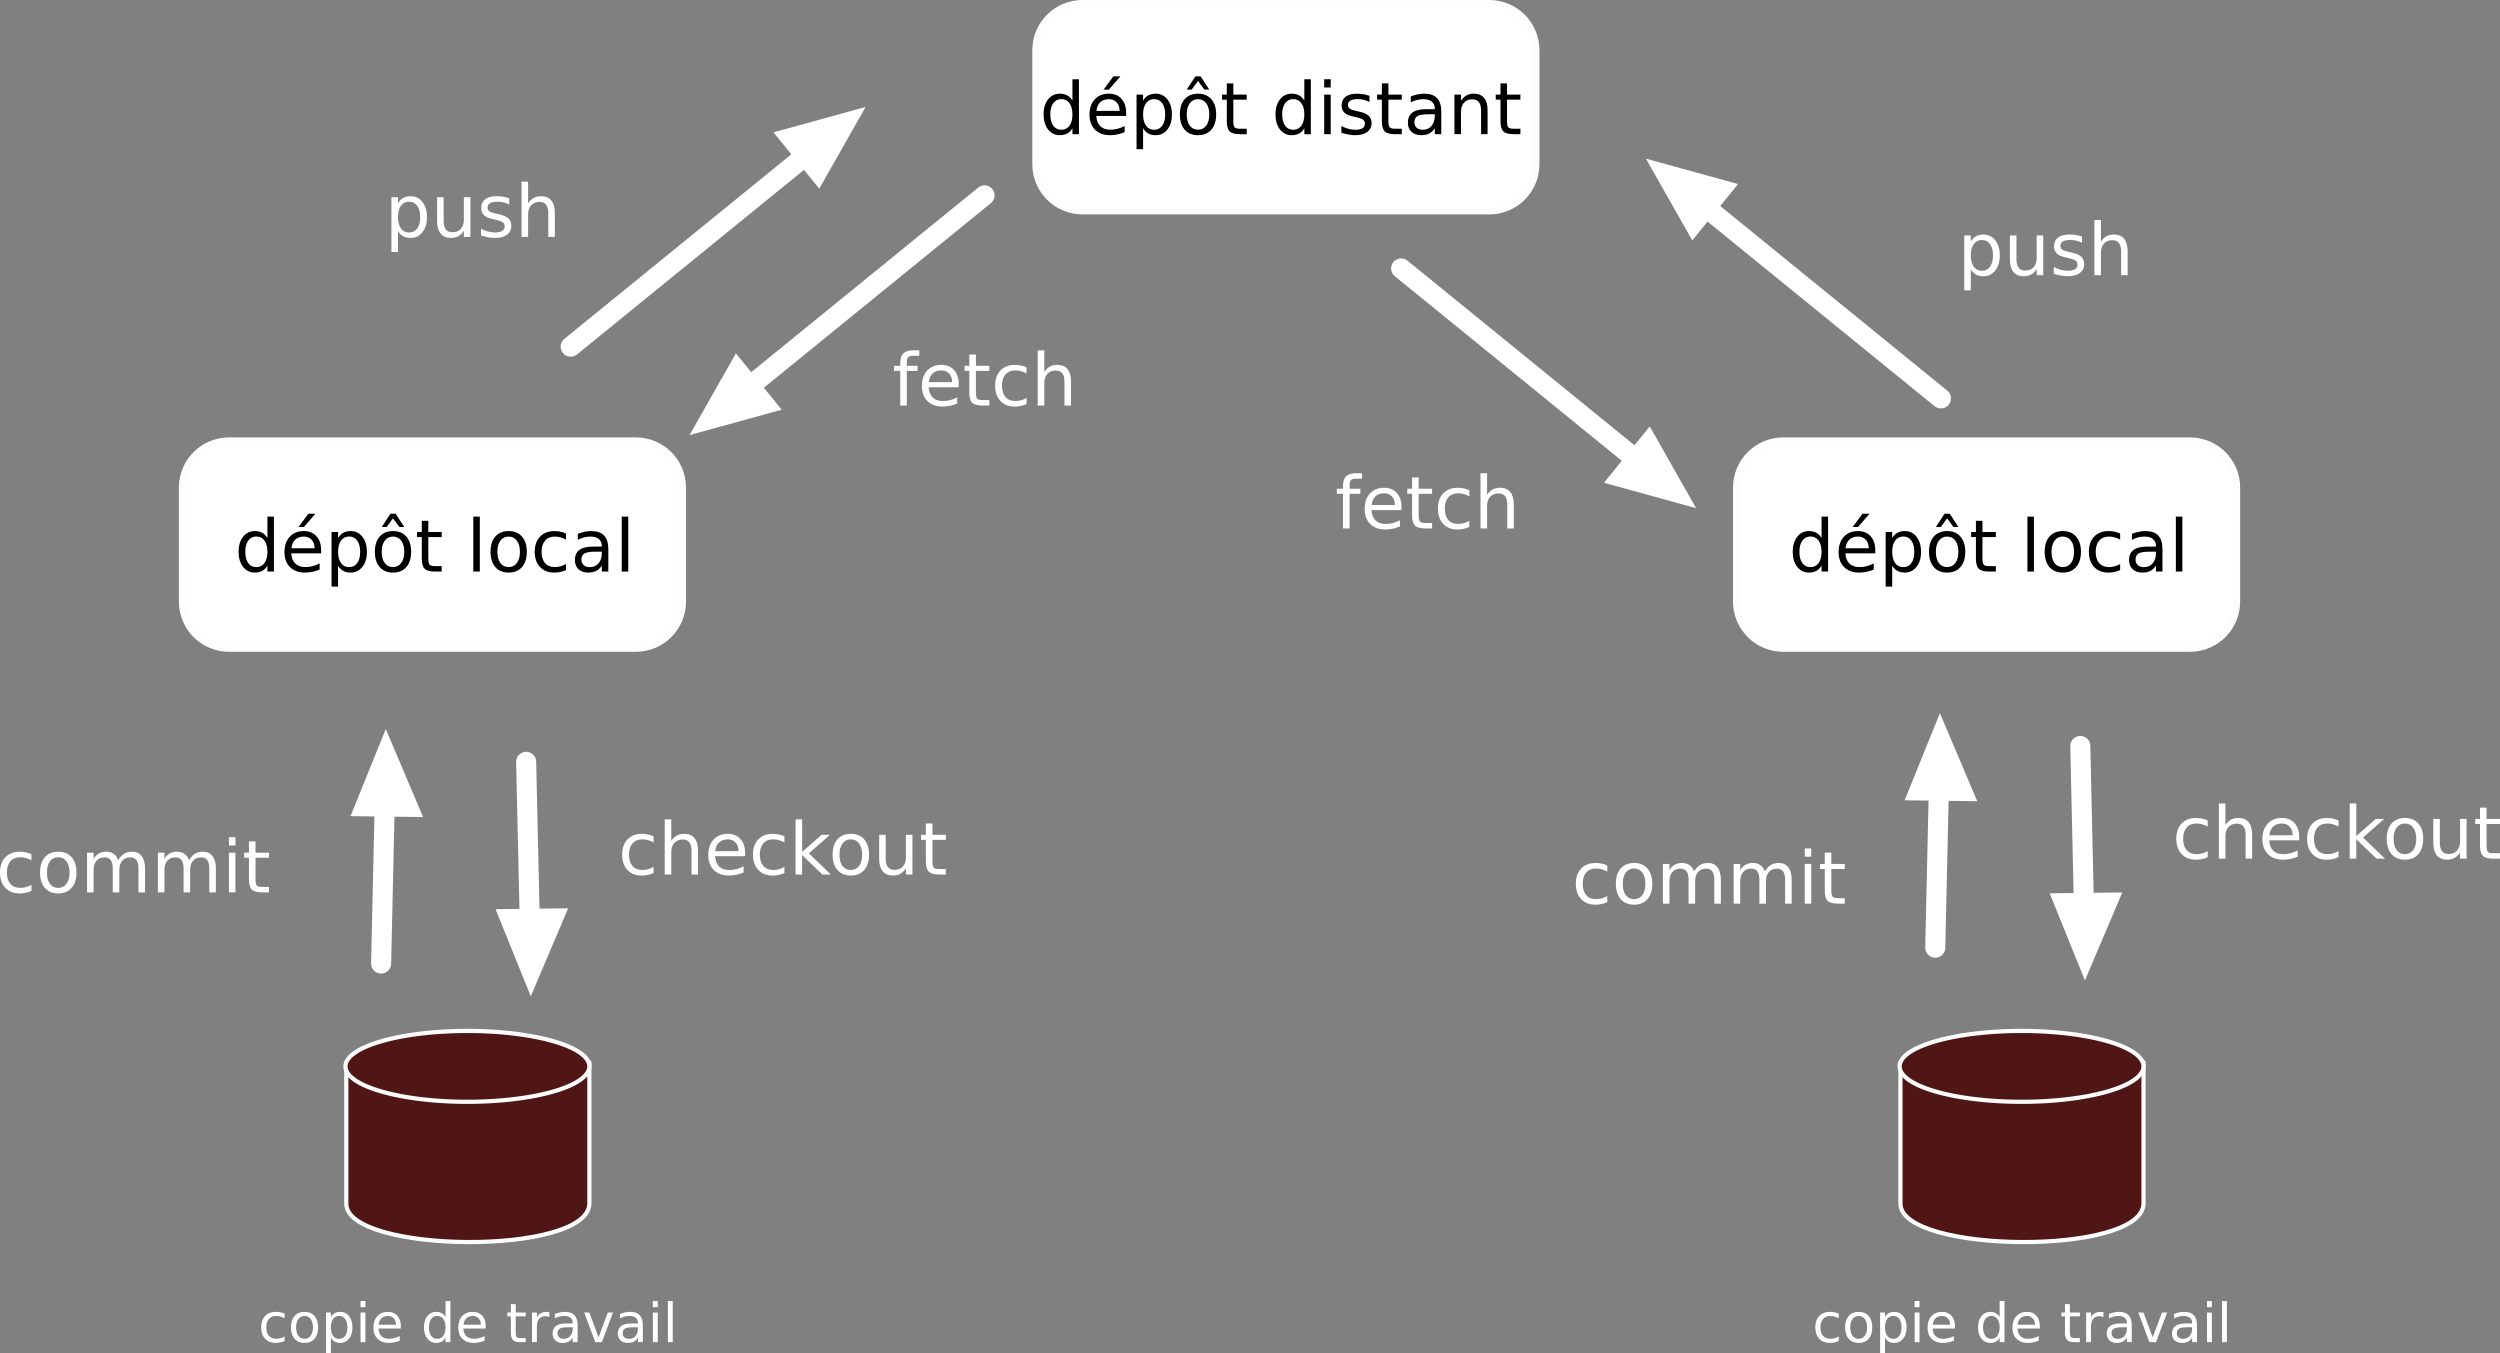 <?xml version="1.0" encoding="UTF-8" standalone="no"?>
<!-- Created with Inkscape (http://www.inkscape.org/) -->

<svg
   xmlns:dc="http://purl.org/dc/elements/1.1/"
   xmlns:cc="http://creativecommons.org/ns#"
   xmlns:rdf="http://www.w3.org/1999/02/22-rdf-syntax-ns#"
   xmlns:svg="http://www.w3.org/2000/svg"
   xmlns="http://www.w3.org/2000/svg"
   xmlns:sodipodi="http://sodipodi.sourceforge.net/DTD/sodipodi-0.dtd"
   xmlns:inkscape="http://www.inkscape.org/namespaces/inkscape"
   width="246.51mm"
   height="133.452mm"
   viewBox="0 0 246.51 133.452"
   version="1.1"
   id="svg8018"
   sodipodi:docname="git.svg"
   inkscape:version="0.92.2 (5c3e80d, 2017-08-06)">
  <rect x="0" y="0" width="246.51" height="133.452" fill="#808080" stroke="none"/>
  <defs
     id="defs8012" />
  <sodipodi:namedview
     id="base"
     pagecolor="#000000"
     bordercolor="#666666"
     borderopacity="1.0"
     inkscape:pageopacity="1"
     inkscape:pageshadow="2"
     inkscape:zoom="0.73913269"
     inkscape:cx="796.52356"
     inkscape:cy="131.09244"
     inkscape:document-units="mm"
     inkscape:current-layer="layer1"
     showgrid="false"
     inkscape:window-width="1920"
     inkscape:window-height="1051"
     inkscape:window-x="0"
     inkscape:window-y="0"
     inkscape:window-maximized="1"
     fit-margin-top="0"
     fit-margin-left="0"
     fit-margin-right="0"
     fit-margin-bottom="0" />
  <g
     inkscape:label="Calque 1"
     inkscape:groupmode="layer"
     id="layer1"
     transform="translate(35.12,-14.564)">
    <g
       id="g9272"
       transform="translate(0,-0.782)">
      <g
         transform="matrix(0.304,0,0,0.304,-22.83,108.937)"
         id="g8570">
        <path
           style="opacity:1;vector-effect:none;fill:#501616;fill-opacity:1;stroke:#ffffff;stroke-width:1.365;stroke-linecap:round;stroke-linejoin:round;stroke-miterlimit:4;stroke-dasharray:none;stroke-dashoffset:0;stroke-opacity:0.984;paint-order:stroke fill markers"
           d="m 71.896,36.679 h 78.845 v 45.703 c 0.179,17.258 -79.389,16.399 -78.845,0 z"
           id="rect8565"
           inkscape:connector-curvature="0"
           sodipodi:nodetypes="ccccc" />
        <path
           style="opacity:1;vector-effect:none;fill:#501616;fill-opacity:1;stroke:#ffffff;stroke-width:1.365;stroke-linecap:round;stroke-linejoin:round;stroke-miterlimit:4;stroke-dasharray:none;stroke-dashoffset:0;stroke-opacity:0.984;paint-order:stroke fill markers"
           d="M 150.74,38.016 A 39.556,11.493 0 0 1 111.184,49.508 39.556,11.493 0 0 1 71.628,38.016 39.556,11.493 0 0 1 111.184,26.523 39.556,11.493 0 0 1 150.74,38.016 Z"
           id="path8563" />
      </g>
      <g
         aria-label="copie de travail"
         style="font-style:normal;font-weight:normal;font-size:5.336px;line-height:3.335px;font-family:sans-serif;text-align:start;letter-spacing:0px;word-spacing:0px;writing-mode:lr-tb;text-anchor:start;fill:#000000;fill-opacity:1;stroke:none;stroke-width:0.133px;stroke-linecap:butt;stroke-linejoin:miter;stroke-opacity:1"
         id="text8574">
        <path
           d="m -7.06,144.882 v 0.448 q -0.203,-0.112 -0.409,-0.167 -0.203,-0.057 -0.412,-0.057 -0.466,0 -0.724,0.297 -0.258,0.294 -0.258,0.829 0,0.534 0.258,0.831 0.258,0.294 0.724,0.294 0.208,0 0.412,-0.055 0.206,-0.057 0.409,-0.169 v 0.443 q -0.201,0.094 -0.417,0.141 -0.214,0.047 -0.456,0.047 -0.659,0 -1.047,-0.414 -0.388,-0.414 -0.388,-1.118 0,-0.714 0.391,-1.123 0.393,-0.409 1.076,-0.409 0.221,0 0.433,0.047 0.211,0.044 0.409,0.135 z"
           style="fill:#ffffff;stroke-width:0.133px"
           id="path9282" />
        <path
           d="m -5.09,145.106 q -0.386,0 -0.61,0.302 -0.224,0.3 -0.224,0.823 0,0.524 0.221,0.826 0.224,0.3 0.612,0.3 0.383,0 0.607,-0.302 0.224,-0.302 0.224,-0.823 0,-0.518 -0.224,-0.821 -0.224,-0.305 -0.607,-0.305 z m 0,-0.406 q 0.625,0 0.982,0.406 0.357,0.406 0.357,1.126 0,0.717 -0.357,1.126 -0.357,0.406 -0.982,0.406 -0.628,0 -0.985,-0.406 -0.354,-0.409 -0.354,-1.126 0,-0.719 0.354,-1.126 0.357,-0.406 0.985,-0.406 z"
           style="fill:#ffffff;stroke-width:0.133px"
           id="path9284" />
        <path
           d="m -2.495,147.25 v 1.548 h -0.482 v -4.028 h 0.482 v 0.443 q 0.151,-0.261 0.38,-0.386 0.232,-0.128 0.552,-0.128 0.532,0 0.862,0.422 0.334,0.422 0.334,1.11 0,0.688 -0.334,1.11 -0.331,0.422 -0.862,0.422 -0.32,0 -0.552,-0.125 -0.229,-0.128 -0.38,-0.388 z m 1.631,-1.019 q 0,-0.529 -0.219,-0.829 -0.216,-0.302 -0.597,-0.302 -0.38,0 -0.599,0.302 -0.216,0.3 -0.216,0.829 0,0.529 0.216,0.831 0.219,0.3 0.599,0.3 0.38,0 0.597,-0.3 0.219,-0.302 0.219,-0.831 z"
           style="fill:#ffffff;stroke-width:0.133px"
           id="path9286" />
        <path
           d="m 0.429,144.77 h 0.479 v 2.918 H 0.429 Z m 0,-1.136 h 0.479 v 0.607 H 0.429 Z"
           style="fill:#ffffff;stroke-width:0.133px"
           id="path9288" />
        <path
           d="m 4.405,146.109 v 0.234 H 2.2 q 0.031,0.495 0.297,0.756 0.268,0.258 0.745,0.258 0.276,0 0.534,-0.068 0.261,-0.068 0.516,-0.203 v 0.453 q -0.258,0.109 -0.529,0.167 -0.271,0.057 -0.55,0.057 -0.698,0 -1.107,-0.406 -0.406,-0.406 -0.406,-1.1 0,-0.717 0.386,-1.136 0.388,-0.422 1.045,-0.422 0.589,0 0.93,0.38 0.344,0.378 0.344,1.029 z m -0.479,-0.141 q -0.005,-0.393 -0.221,-0.628 -0.214,-0.234 -0.568,-0.234 -0.401,0 -0.644,0.227 -0.24,0.227 -0.276,0.638 z"
           style="fill:#ffffff;stroke-width:0.133px"
           id="path9290" />
        <path
           d="m 8.811,145.213 v -1.579 h 0.479 v 4.054 H 8.811 v -0.438 q -0.151,0.261 -0.383,0.388 -0.229,0.125 -0.552,0.125 -0.529,0 -0.862,-0.422 -0.331,-0.422 -0.331,-1.11 0,-0.688 0.331,-1.11 0.334,-0.422 0.862,-0.422 0.323,0 0.552,0.128 0.232,0.125 0.383,0.386 z m -1.634,1.019 q 0,0.529 0.216,0.831 0.219,0.3 0.599,0.3 0.38,0 0.599,-0.3 0.219,-0.302 0.219,-0.831 0,-0.529 -0.219,-0.829 -0.219,-0.302 -0.599,-0.302 -0.38,0 -0.599,0.302 -0.216,0.3 -0.216,0.829 z"
           style="fill:#ffffff;stroke-width:0.133px"
           id="path9292" />
        <path
           d="m 12.774,146.109 v 0.234 h -2.204 q 0.031,0.495 0.297,0.756 0.268,0.258 0.745,0.258 0.276,0 0.534,-0.068 0.261,-0.068 0.516,-0.203 v 0.453 q -0.258,0.109 -0.529,0.167 -0.271,0.057 -0.55,0.057 -0.698,0 -1.107,-0.406 -0.406,-0.406 -0.406,-1.1 0,-0.717 0.386,-1.136 0.388,-0.422 1.045,-0.422 0.589,0 0.93,0.38 0.344,0.378 0.344,1.029 z m -0.479,-0.141 q -0.005,-0.393 -0.221,-0.628 -0.214,-0.234 -0.568,-0.234 -0.401,0 -0.644,0.227 -0.24,0.227 -0.276,0.638 z"
           style="fill:#ffffff;stroke-width:0.133px"
           id="path9294" />
        <path
           d="m 15.734,143.941 v 0.829 h 0.987 v 0.373 h -0.987 v 1.584 q 0,0.357 0.096,0.459 0.099,0.102 0.399,0.102 h 0.492 v 0.401 h -0.492 q -0.555,0 -0.766,-0.206 -0.211,-0.208 -0.211,-0.756 v -1.584 h -0.352 v -0.373 h 0.352 v -0.829 z"
           style="fill:#ffffff;stroke-width:0.133px"
           id="path9296" />
        <path
           d="m 19.045,145.218 q -0.081,-0.047 -0.177,-0.068 -0.094,-0.023 -0.208,-0.023 -0.406,0 -0.625,0.266 -0.216,0.263 -0.216,0.758 v 1.537 h -0.482 v -2.918 h 0.482 v 0.453 q 0.151,-0.266 0.393,-0.393 0.242,-0.13 0.589,-0.13 0.05,0 0.109,0.008 0.06,0.005 0.133,0.018 z"
           style="fill:#ffffff;stroke-width:0.133px"
           id="path9298" />
        <path
           d="m 20.879,146.221 q -0.581,0 -0.805,0.133 -0.224,0.133 -0.224,0.453 0,0.255 0.167,0.406 0.169,0.149 0.459,0.149 0.399,0 0.638,-0.281 0.242,-0.284 0.242,-0.753 v -0.107 z m 0.956,-0.198 v 1.665 h -0.479 v -0.443 q -0.164,0.266 -0.409,0.393 -0.245,0.125 -0.599,0.125 -0.448,0 -0.714,-0.25 -0.263,-0.253 -0.263,-0.675 0,-0.492 0.328,-0.743 0.331,-0.25 0.985,-0.25 h 0.672 v -0.047 q 0,-0.331 -0.219,-0.511 -0.216,-0.182 -0.61,-0.182 -0.25,0 -0.487,0.06 -0.237,0.06 -0.456,0.18 v -0.443 q 0.263,-0.102 0.511,-0.151 0.248,-0.052 0.482,-0.052 0.633,0 0.946,0.328 0.313,0.328 0.313,0.995 z"
           style="fill:#ffffff;stroke-width:0.133px"
           id="path9300" />
        <path
           d="m 22.482,144.77 h 0.508 l 0.912,2.449 0.912,-2.449 h 0.508 l -1.094,2.918 h -0.651 z"
           style="fill:#ffffff;stroke-width:0.133px"
           id="path9302" />
        <path
           d="m 27.31,146.221 q -0.581,0 -0.805,0.133 -0.224,0.133 -0.224,0.453 0,0.255 0.167,0.406 0.169,0.149 0.459,0.149 0.399,0 0.638,-0.281 0.242,-0.284 0.242,-0.753 v -0.107 z m 0.956,-0.198 v 1.665 h -0.479 v -0.443 q -0.164,0.266 -0.409,0.393 -0.245,0.125 -0.599,0.125 -0.448,0 -0.714,-0.25 -0.263,-0.253 -0.263,-0.675 0,-0.492 0.328,-0.743 0.331,-0.25 0.985,-0.25 h 0.672 v -0.047 q 0,-0.331 -0.219,-0.511 -0.216,-0.182 -0.61,-0.182 -0.25,0 -0.487,0.06 -0.237,0.06 -0.456,0.18 v -0.443 q 0.263,-0.102 0.511,-0.151 0.248,-0.052 0.482,-0.052 0.633,0 0.946,0.328 0.313,0.328 0.313,0.995 z"
           style="fill:#ffffff;stroke-width:0.133px"
           id="path9304" />
        <path
           d="m 29.256,144.77 h 0.479 v 2.918 h -0.479 z m 0,-1.136 h 0.479 v 0.607 h -0.479 z"
           style="fill:#ffffff;stroke-width:0.133px"
           id="path9306" />
        <path
           d="m 30.736,143.634 h 0.479 v 4.054 h -0.479 z"
           style="fill:#ffffff;stroke-width:0.133px"
           id="path9308" />
      </g>
    </g>
    <g
       id="g8585"
       transform="translate(-24.818,-73.185)">
      <path
         style="opacity:1;vector-effect:none;fill:#ffffff;fill-opacity:1;stroke:#ffffff;stroke-width:1.365;stroke-linecap:round;stroke-linejoin:round;stroke-miterlimit:4;stroke-dasharray:none;stroke-dashoffset:0;stroke-opacity:0.984;paint-order:stroke fill markers"
         d="m 12.294,131.56 h 40.09 c 2.369,0 4.276,1.907 4.276,4.276 v 11.225 c 0,2.369 -1.907,4.276 -4.276,4.276 h -40.09 c -2.369,0 -4.276,-1.907 -4.276,-4.276 v -11.225 c 0,-2.369 1.907,-4.276 4.276,-4.276 z"
         id="rect8576" />
      <g
         aria-label="dépôt local"
         style="font-style:normal;font-weight:normal;font-size:7.13px;line-height:4.456px;font-family:sans-serif;text-align:start;letter-spacing:0px;word-spacing:0px;writing-mode:lr-tb;text-anchor:start;fill:#000000;fill-opacity:1;stroke:none;stroke-width:0.178px;stroke-linecap:butt;stroke-linejoin:miter;stroke-opacity:1"
         id="text8580">
        <path
           d="m 16.067,140.8 v -2.11 h 0.641 v 5.417 h -0.641 v -0.585 q -0.202,0.348 -0.512,0.519 -0.306,0.167 -0.738,0.167 -0.707,0 -1.152,-0.564 -0.442,-0.564 -0.442,-1.483 0,-0.919 0.442,-1.483 0.446,-0.564 1.152,-0.564 0.432,0 0.738,0.171 0.31,0.167 0.512,0.515 z m -2.183,1.361 q 0,0.707 0.289,1.111 0.292,0.4 0.801,0.4 0.508,0 0.801,-0.4 0.292,-0.404 0.292,-1.111 0,-0.707 -0.292,-1.107 -0.292,-0.404 -0.801,-0.404 -0.508,0 -0.801,0.404 -0.289,0.4 -0.289,1.107 z"
           style="stroke-width:0.178px"
           id="path9312" />
        <path
           d="m 21.362,141.997 v 0.313 h -2.945 q 0.042,0.661 0.397,1.01 0.359,0.345 0.996,0.345 0.369,0 0.714,-0.09 0.348,-0.09 0.689,-0.272 v 0.606 q -0.345,0.146 -0.707,0.223 -0.362,0.077 -0.735,0.077 -0.933,0 -1.48,-0.543 -0.543,-0.543 -0.543,-1.469 0,-0.957 0.515,-1.518 0.519,-0.564 1.396,-0.564 0.787,0 1.243,0.508 0.46,0.505 0.46,1.375 z m -0.641,-0.188 q -0.007,-0.526 -0.296,-0.839 -0.285,-0.313 -0.759,-0.313 -0.536,0 -0.86,0.303 -0.32,0.303 -0.369,0.853 z m -0.616,-3.405 h 0.693 l -1.135,1.309 h -0.533 z"
           style="stroke-width:0.178px"
           id="path9314" />
        <path
           d="m 23.033,143.522 v 2.068 h -0.644 v -5.382 h 0.644 v 0.592 q 0.202,-0.348 0.508,-0.515 0.31,-0.171 0.738,-0.171 0.71,0 1.152,0.564 0.446,0.564 0.446,1.483 0,0.919 -0.446,1.483 -0.442,0.564 -1.152,0.564 -0.428,0 -0.738,-0.167 -0.306,-0.171 -0.508,-0.519 z m 2.179,-1.361 q 0,-0.707 -0.292,-1.107 -0.289,-0.404 -0.797,-0.404 -0.508,0 -0.801,0.404 -0.289,0.4 -0.289,1.107 0,0.707 0.289,1.111 0.292,0.4 0.801,0.4 0.508,0 0.797,-0.4 0.292,-0.404 0.292,-1.111 z"
           style="stroke-width:0.178px"
           id="path9316" />
        <path
           d="m 28.45,140.657 q -0.515,0 -0.815,0.404 -0.299,0.4 -0.299,1.1 0,0.7 0.296,1.104 0.299,0.4 0.818,0.4 0.512,0 0.811,-0.404 0.299,-0.404 0.299,-1.1 0,-0.693 -0.299,-1.097 -0.299,-0.407 -0.811,-0.407 z m 0,-0.543 q 0.836,0 1.312,0.543 0.477,0.543 0.477,1.504 0,0.957 -0.477,1.504 -0.477,0.543 -1.312,0.543 -0.839,0 -1.316,-0.543 -0.473,-0.547 -0.473,-1.504 0,-0.961 0.473,-1.504 0.477,-0.543 1.316,-0.543 z m -0.258,-1.709 h 0.515 l 0.853,1.309 h -0.484 l -0.627,-0.853 -0.627,0.853 h -0.484 z"
           style="stroke-width:0.178px"
           id="path9318" />
        <path
           d="m 31.932,139.101 v 1.107 h 1.319 v 0.498 h -1.319 v 2.117 q 0,0.477 0.129,0.613 0.132,0.136 0.533,0.136 h 0.658 v 0.536 h -0.658 q -0.742,0 -1.024,-0.275 -0.282,-0.279 -0.282,-1.01 v -2.117 h -0.47 v -0.498 h 0.47 v -1.107 z"
           style="stroke-width:0.178px"
           id="path9320" />
        <path
           d="m 36.367,138.69 h 0.641 v 5.417 h -0.641 z"
           style="stroke-width:0.178px"
           id="path9322" />
        <path
           d="m 39.855,140.657 q -0.515,0 -0.815,0.404 -0.299,0.4 -0.299,1.1 0,0.7 0.296,1.104 0.299,0.4 0.818,0.4 0.512,0 0.811,-0.404 0.299,-0.404 0.299,-1.1 0,-0.693 -0.299,-1.097 -0.299,-0.407 -0.811,-0.407 z m 0,-0.543 q 0.836,0 1.312,0.543 0.477,0.543 0.477,1.504 0,0.957 -0.477,1.504 -0.477,0.543 -1.312,0.543 -0.839,0 -1.316,-0.543 -0.473,-0.547 -0.473,-1.504 0,-0.961 0.473,-1.504 0.477,-0.543 1.316,-0.543 z"
           style="stroke-width:0.178px"
           id="path9324" />
        <path
           d="m 45.509,140.358 v 0.599 q -0.272,-0.15 -0.547,-0.223 -0.272,-0.077 -0.55,-0.077 -0.623,0 -0.968,0.397 -0.345,0.393 -0.345,1.107 0,0.714 0.345,1.111 0.345,0.393 0.968,0.393 0.279,0 0.55,-0.073 0.275,-0.077 0.547,-0.226 v 0.592 q -0.268,0.125 -0.557,0.188 -0.285,0.063 -0.609,0.063 -0.881,0 -1.4,-0.554 -0.519,-0.554 -0.519,-1.494 0,-0.954 0.522,-1.5 0.526,-0.547 1.438,-0.547 0.296,0 0.578,0.063 0.282,0.059 0.547,0.181 z"
           style="stroke-width:0.178px"
           id="path9326" />
        <path
           d="m 48.402,142.147 q -0.776,0 -1.076,0.178 -0.299,0.178 -0.299,0.606 0,0.341 0.223,0.543 0.226,0.198 0.613,0.198 0.533,0 0.853,-0.376 0.324,-0.379 0.324,-1.006 v -0.143 z m 1.278,-0.265 v 2.225 h -0.641 v -0.592 q -0.219,0.355 -0.547,0.526 -0.327,0.167 -0.801,0.167 -0.599,0 -0.954,-0.334 -0.352,-0.338 -0.352,-0.902 0,-0.658 0.439,-0.992 0.442,-0.334 1.316,-0.334 h 0.898 v -0.063 q 0,-0.442 -0.292,-0.682 -0.289,-0.244 -0.815,-0.244 -0.334,0 -0.651,0.08 -0.317,0.08 -0.609,0.24 v -0.592 q 0.352,-0.136 0.682,-0.202 0.331,-0.07 0.644,-0.07 0.846,0 1.264,0.439 0.418,0.439 0.418,1.33 z"
           style="stroke-width:0.178px"
           id="path9328" />
        <path
           d="m 51.003,138.69 h 0.641 v 5.417 h -0.641 z"
           style="stroke-width:0.178px"
           id="path9330" />
      </g>
    </g>
    <g
       id="g8638"
       transform="translate(0,-47.625)">
      <path
         style="opacity:1;vector-effect:none;fill:#ffffff;fill-opacity:1;stroke:#ffffff;stroke-width:1.365;stroke-linecap:round;stroke-linejoin:round;stroke-miterlimit:4;stroke-dasharray:none;stroke-dashoffset:0;stroke-opacity:0.984;paint-order:stroke fill markers"
         d="m 71.628,62.872 h 40.09 c 2.369,0 4.276,1.907 4.276,4.276 v 11.225 c 0,2.369 -1.907,4.276 -4.276,4.276 H 71.628 c -2.369,0 -4.276,-1.907 -4.276,-4.276 v -11.225 c 0,-2.369 1.907,-4.276 4.276,-4.276 z"
         id="rect8576-8" />
      <g
         aria-label="dépôt distant"
         style="font-style:normal;font-weight:normal;font-size:7.13px;line-height:4.456px;font-family:sans-serif;text-align:start;letter-spacing:0px;word-spacing:0px;writing-mode:lr-tb;text-anchor:start;fill:#000000;fill-opacity:1;stroke:none;stroke-width:0.178px;stroke-linecap:butt;stroke-linejoin:miter;stroke-opacity:1"
         id="text8580-9">
        <path
           d="m 70.627,72.112 v -2.11 h 0.641 v 5.417 H 70.627 v -0.585 q -0.202,0.348 -0.512,0.519 -0.306,0.167 -0.738,0.167 -0.707,0 -1.152,-0.564 -0.442,-0.564 -0.442,-1.483 0,-0.919 0.442,-1.483 0.446,-0.564 1.152,-0.564 0.432,0 0.738,0.171 0.31,0.167 0.512,0.515 z m -2.183,1.361 q 0,0.707 0.289,1.111 0.292,0.4 0.801,0.4 0.508,0 0.801,-0.4 0.292,-0.404 0.292,-1.111 0,-0.707 -0.292,-1.107 -0.292,-0.404 -0.801,-0.404 -0.508,0 -0.801,0.404 -0.289,0.4 -0.289,1.107 z"
           style="stroke-width:0.178px"
           id="path9334" />
        <path
           d="m 75.922,73.309 v 0.313 h -2.945 q 0.042,0.661 0.397,1.01 0.359,0.345 0.996,0.345 0.369,0 0.714,-0.091 0.348,-0.091 0.689,-0.272 v 0.606 q -0.345,0.146 -0.707,0.223 -0.362,0.077 -0.735,0.077 -0.933,0 -1.48,-0.543 -0.543,-0.543 -0.543,-1.469 0,-0.957 0.515,-1.518 0.519,-0.564 1.396,-0.564 0.787,0 1.243,0.508 0.46,0.505 0.46,1.375 z m -0.641,-0.188 q -0.007,-0.526 -0.296,-0.839 -0.285,-0.313 -0.759,-0.313 -0.536,0 -0.86,0.303 -0.32,0.303 -0.369,0.853 z m -0.616,-3.405 h 0.693 l -1.135,1.309 h -0.533 z"
           style="stroke-width:0.178px"
           id="path9336" />
        <path
           d="m 77.593,74.834 v 2.068 h -0.644 v -5.382 h 0.644 v 0.592 q 0.202,-0.348 0.508,-0.515 0.31,-0.171 0.738,-0.171 0.71,0 1.152,0.564 0.446,0.564 0.446,1.483 0,0.919 -0.446,1.483 -0.442,0.564 -1.152,0.564 -0.428,0 -0.738,-0.167 -0.306,-0.171 -0.508,-0.519 z m 2.179,-1.361 q 0,-0.707 -0.292,-1.107 -0.289,-0.404 -0.797,-0.404 -0.508,0 -0.801,0.404 -0.289,0.4 -0.289,1.107 0,0.707 0.289,1.111 0.292,0.4 0.801,0.4 0.508,0 0.797,-0.4 0.292,-0.404 0.292,-1.111 z"
           style="stroke-width:0.178px"
           id="path9338" />
        <path
           d="m 83.01,71.969 q -0.515,0 -0.815,0.404 -0.299,0.4 -0.299,1.1 0,0.7 0.296,1.104 0.299,0.4 0.818,0.4 0.512,0 0.811,-0.404 0.299,-0.404 0.299,-1.1 0,-0.693 -0.299,-1.097 -0.299,-0.407 -0.811,-0.407 z m 0,-0.543 q 0.836,0 1.312,0.543 0.477,0.543 0.477,1.504 0,0.957 -0.477,1.504 -0.477,0.543 -1.312,0.543 -0.839,0 -1.316,-0.543 -0.473,-0.547 -0.473,-1.504 0,-0.961 0.473,-1.504 0.477,-0.543 1.316,-0.543 z m -0.258,-1.709 h 0.515 l 0.853,1.309 h -0.484 l -0.627,-0.853 -0.627,0.853 h -0.484 z"
           style="stroke-width:0.178px"
           id="path9340" />
        <path
           d="m 86.491,70.413 v 1.107 h 1.319 v 0.498 h -1.319 v 2.117 q 0,0.477 0.129,0.613 0.132,0.136 0.533,0.136 h 0.658 v 0.536 h -0.658 q -0.742,0 -1.024,-0.275 -0.282,-0.279 -0.282,-1.01 v -2.117 h -0.47 v -0.498 h 0.47 v -1.107 z"
           style="stroke-width:0.178px"
           id="path9342" />
        <path
           d="m 93.492,72.112 v -2.11 h 0.641 v 5.417 h -0.641 v -0.585 q -0.202,0.348 -0.512,0.519 -0.306,0.167 -0.738,0.167 -0.707,0 -1.152,-0.564 -0.442,-0.564 -0.442,-1.483 0,-0.919 0.442,-1.483 0.446,-0.564 1.152,-0.564 0.432,0 0.738,0.171 0.31,0.167 0.512,0.515 z m -2.183,1.361 q 0,0.707 0.289,1.111 0.292,0.4 0.801,0.4 0.508,0 0.801,-0.4 0.292,-0.404 0.292,-1.111 0,-0.707 -0.292,-1.107 -0.292,-0.404 -0.801,-0.404 -0.508,0 -0.801,0.404 -0.289,0.4 -0.289,1.107 z"
           style="stroke-width:0.178px"
           id="path9344" />
        <path
           d="m 95.452,71.52 h 0.641 v 3.899 h -0.641 z m 0,-1.518 h 0.641 v 0.811 h -0.641 z"
           style="stroke-width:0.178px"
           id="path9346" />
        <path
           d="m 99.916,71.635 v 0.606 q -0.272,-0.139 -0.564,-0.209 -0.292,-0.07 -0.606,-0.07 -0.477,0 -0.717,0.146 -0.237,0.146 -0.237,0.439 0,0.223 0.171,0.352 0.171,0.125 0.686,0.24 l 0.219,0.049 q 0.682,0.146 0.968,0.414 0.289,0.265 0.289,0.742 0,0.543 -0.432,0.86 -0.428,0.317 -1.18,0.317 -0.313,0 -0.655,-0.063 -0.338,-0.059 -0.714,-0.181 v -0.661 q 0.355,0.185 0.7,0.279 0.345,0.091 0.682,0.091 0.453,0 0.696,-0.153 0.244,-0.157 0.244,-0.439 0,-0.261 -0.178,-0.4 -0.174,-0.139 -0.769,-0.268 l -0.223,-0.052 q -0.595,-0.125 -0.86,-0.383 -0.265,-0.261 -0.265,-0.714 0,-0.55 0.39,-0.849 0.39,-0.299 1.107,-0.299 0.355,0 0.668,0.052 0.313,0.052 0.578,0.157 z"
           style="stroke-width:0.178px"
           id="path9348" />
        <path
           d="m 101.782,70.413 v 1.107 h 1.319 v 0.498 h -1.319 v 2.117 q 0,0.477 0.129,0.613 0.132,0.136 0.533,0.136 h 0.658 v 0.536 h -0.658 q -0.742,0 -1.024,-0.275 -0.282,-0.279 -0.282,-1.01 v -2.117 h -0.47 v -0.498 h 0.47 v -1.107 z"
           style="stroke-width:0.178px"
           id="path9350" />
        <path
           d="m 105.719,73.459 q -0.776,0 -1.076,0.178 -0.299,0.178 -0.299,0.606 0,0.341 0.223,0.543 0.226,0.198 0.613,0.198 0.533,0 0.853,-0.376 0.324,-0.379 0.324,-1.006 v -0.143 z m 1.278,-0.265 v 2.225 h -0.641 v -0.592 q -0.219,0.355 -0.547,0.526 -0.327,0.167 -0.801,0.167 -0.599,0 -0.954,-0.334 -0.352,-0.338 -0.352,-0.902 0,-0.658 0.439,-0.992 0.442,-0.334 1.316,-0.334 h 0.898 v -0.063 q 0,-0.442 -0.292,-0.682 -0.289,-0.244 -0.815,-0.244 -0.334,0 -0.651,0.08 -0.317,0.08 -0.609,0.24 v -0.592 q 0.352,-0.136 0.682,-0.202 0.331,-0.07 0.644,-0.07 0.846,0 1.264,0.439 0.418,0.439 0.418,1.33 z"
           style="stroke-width:0.178px"
           id="path9352" />
        <path
           d="m 111.561,73.065 v 2.353 h -0.641 v -2.333 q 0,-0.554 -0.216,-0.829 -0.216,-0.275 -0.648,-0.275 -0.519,0 -0.818,0.331 -0.299,0.331 -0.299,0.902 v 2.204 h -0.644 v -3.899 h 0.644 v 0.606 q 0.23,-0.352 0.54,-0.526 0.313,-0.174 0.721,-0.174 0.672,0 1.017,0.418 0.345,0.414 0.345,1.222 z"
           style="stroke-width:0.178px"
           id="path9354" />
        <path
           d="m 113.479,70.413 v 1.107 h 1.319 v 0.498 h -1.319 v 2.117 q 0,0.477 0.129,0.613 0.132,0.136 0.533,0.136 h 0.658 v 0.536 h -0.658 q -0.742,0 -1.024,-0.275 -0.282,-0.279 -0.282,-1.01 v -2.117 h -0.47 v -0.498 h 0.47 v -1.107 z"
           style="stroke-width:0.178px"
           id="path9356" />
      </g>
    </g>
    <g
       transform="matrix(-0.914,-1.124,1.124,-0.914,32.056,166.637)"
       id="g892-6-2"
       style="fill:#ffffff;stroke:#ffffff">
      <path
         sodipodi:nodetypes="cc"
         inkscape:connector-curvature="0"
         id="path886-1-9"
         d="M 67.886,45.499 V 67.645"
         style="fill:#ffffff;fill-rule:evenodd;stroke:#ffffff;stroke-width:1.365;stroke-linecap:round;stroke-linejoin:round;stroke-miterlimit:4;stroke-dasharray:none;stroke-opacity:1" />
      <path
         inkscape:connector-curvature="0"
         id="path888-8-3"
         d="m 67.886,71.024 -2.138,-5.479 h 4.544 z"
         style="fill:#ffffff;fill-rule:evenodd;stroke:#ffffff;stroke-width:0.265px;stroke-linecap:butt;stroke-linejoin:miter;stroke-opacity:1" />
    </g>
    <g
       transform="matrix(0.914,1.124,-1.124,0.914,51.051,-84.061)"
       id="g892-6-2-1"
       style="fill:#ffffff;stroke:#ffffff">
      <path
         sodipodi:nodetypes="cc"
         inkscape:connector-curvature="0"
         id="path886-1-9-7"
         d="M 67.886,45.499 V 67.645"
         style="fill:#ffffff;fill-rule:evenodd;stroke:#ffffff;stroke-width:1.365;stroke-linecap:round;stroke-linejoin:round;stroke-miterlimit:4;stroke-dasharray:none;stroke-opacity:1" />
      <path
         inkscape:connector-curvature="0"
         id="path888-8-3-2"
         d="m 67.886,71.024 -2.138,-5.479 h 4.544 z"
         style="fill:#ffffff;fill-rule:evenodd;stroke:#ffffff;stroke-width:0.265px;stroke-linecap:butt;stroke-linejoin:miter;stroke-opacity:1" />
    </g>
    <g
       aria-label="push"
       style="font-style:normal;font-weight:normal;font-size:7.165px;line-height:4.478px;font-family:sans-serif;text-align:start;letter-spacing:0px;word-spacing:0px;writing-mode:lr-tb;text-anchor:start;fill:#000000;fill-opacity:1;stroke:none;stroke-width:0.179px;stroke-linecap:butt;stroke-linejoin:miter;stroke-opacity:1"
       id="text8775">
      <path
         d="m 4.122,37.337 v 2.078 H 3.475 v -5.408 h 0.647 v 0.595 q 0.203,-0.35 0.511,-0.518 0.311,-0.171 0.742,-0.171 0.714,0 1.158,0.567 0.448,0.567 0.448,1.49 0,0.924 -0.448,1.49 -0.444,0.567 -1.158,0.567 -0.43,0 -0.742,-0.168 -0.308,-0.171 -0.511,-0.521 z m 2.19,-1.368 q 0,-0.71 -0.294,-1.112 -0.29,-0.406 -0.801,-0.406 -0.511,0 -0.805,0.406 -0.29,0.402 -0.29,1.112 0,0.71 0.29,1.116 0.294,0.402 0.805,0.402 0.511,0 0.801,-0.402 0.294,-0.406 0.294,-1.116 z"
         style="fill:#ffffff;stroke-width:0.179px"
         id="path9359" />
      <path
         d="m 7.981,36.378 v -2.372 h 0.644 v 2.347 q 0,0.556 0.217,0.836 0.217,0.276 0.651,0.276 0.521,0 0.822,-0.332 0.304,-0.332 0.304,-0.906 v -2.221 h 0.644 v 3.918 H 10.619 v -0.602 q -0.234,0.357 -0.546,0.532 -0.308,0.171 -0.717,0.171 -0.675,0 -1.025,-0.42 -0.35,-0.42 -0.35,-1.228 z m 1.62,-2.466 z"
         style="fill:#ffffff;stroke-width:0.179px"
         id="path9361" />
      <path
         d="m 15.093,34.122 v 0.609 q -0.273,-0.14 -0.567,-0.21 -0.294,-0.07 -0.609,-0.07 -0.479,0 -0.721,0.147 -0.238,0.147 -0.238,0.441 0,0.224 0.171,0.353 0.171,0.126 0.689,0.241 l 0.22,0.049 q 0.686,0.147 0.973,0.416 0.29,0.266 0.29,0.745 0,0.546 -0.434,0.864 -0.43,0.318 -1.186,0.318 -0.315,0 -0.658,-0.063 -0.339,-0.059 -0.717,-0.182 v -0.665 q 0.357,0.185 0.703,0.28 0.346,0.091 0.686,0.091 0.455,0 0.7,-0.154 0.245,-0.157 0.245,-0.441 0,-0.262 -0.178,-0.402 -0.175,-0.14 -0.773,-0.269 l -0.224,-0.052 q -0.598,-0.126 -0.864,-0.385 -0.266,-0.262 -0.266,-0.717 0,-0.553 0.392,-0.854 0.392,-0.301 1.112,-0.301 0.357,0 0.672,0.052 0.315,0.052 0.581,0.157 z"
         style="fill:#ffffff;stroke-width:0.179px"
         id="path9363" />
      <path
         d="m 19.588,35.56 v 2.365 h -0.644 v -2.344 q 0,-0.556 -0.217,-0.833 -0.217,-0.276 -0.651,-0.276 -0.521,0 -0.822,0.332 -0.301,0.332 -0.301,0.906 v 2.214 h -0.647 v -5.443 h 0.647 v 2.134 q 0.231,-0.353 0.542,-0.528 0.315,-0.175 0.724,-0.175 0.675,0 1.022,0.42 0.346,0.416 0.346,1.228 z"
         style="fill:#ffffff;stroke-width:0.179px"
         id="path9365" />
    </g>
    <g
       aria-label="fetch"
       style="font-style:normal;font-weight:normal;font-size:7.165px;line-height:4.478px;font-family:sans-serif;text-align:start;letter-spacing:0px;word-spacing:0px;writing-mode:lr-tb;text-anchor:start;fill:#000000;fill-opacity:1;stroke:none;stroke-width:0.179px;stroke-linecap:butt;stroke-linejoin:miter;stroke-opacity:1"
       id="text8775-1">
      <path
         d="m 55.527,49.11 v 0.535 h -0.616 q -0.346,0 -0.483,0.14 -0.133,0.14 -0.133,0.504 v 0.346 h 1.06 v 0.5 h -1.06 v 3.418 H 53.648 V 51.136 H 53.032 v -0.5 h 0.616 v -0.273 q 0,-0.654 0.304,-0.952 0.304,-0.301 0.966,-0.301 z"
         style="fill:#ffffff;stroke-width:0.179px"
         id="path9368" />
      <path
         d="m 59.413,52.433 v 0.315 h -2.96 q 0.042,0.665 0.399,1.015 0.36,0.346 1.001,0.346 0.371,0 0.717,-0.091 0.35,-0.091 0.693,-0.273 v 0.609 q -0.346,0.147 -0.71,0.224 -0.364,0.077 -0.738,0.077 -0.938,0 -1.487,-0.546 -0.546,-0.546 -0.546,-1.476 0,-0.962 0.518,-1.525 0.521,-0.567 1.403,-0.567 0.791,0 1.249,0.511 0.462,0.507 0.462,1.382 z m -0.644,-0.189 q -0.007,-0.528 -0.297,-0.843 -0.287,-0.315 -0.763,-0.315 -0.539,0 -0.864,0.304 -0.322,0.304 -0.371,0.857 z"
         style="fill:#ffffff;stroke-width:0.179px"
         id="path9370" />
      <path
         d="m 61.107,49.523 v 1.112 h 1.326 v 0.5 h -1.326 v 2.127 q 0,0.479 0.129,0.616 0.133,0.136 0.535,0.136 h 0.661 v 0.539 h -0.661 q -0.745,0 -1.029,-0.276 -0.283,-0.28 -0.283,-1.015 v -2.127 h -0.472 v -0.5 h 0.472 v -1.112 z"
         style="fill:#ffffff;stroke-width:0.179px"
         id="path9372" />
      <path
         d="m 66.102,50.786 v 0.602 q -0.273,-0.15 -0.549,-0.224 -0.273,-0.077 -0.553,-0.077 -0.626,0 -0.973,0.399 -0.346,0.395 -0.346,1.112 0,0.717 0.346,1.116 0.346,0.395 0.973,0.395 0.28,0 0.553,-0.073 0.276,-0.077 0.549,-0.227 V 54.403 q -0.269,0.126 -0.56,0.189 -0.287,0.063 -0.612,0.063 -0.885,0 -1.406,-0.556 -0.521,-0.556 -0.521,-1.501 0,-0.959 0.525,-1.508 0.528,-0.549 1.445,-0.549 0.297,0 0.581,0.063 0.283,0.059 0.549,0.182 z"
         style="fill:#ffffff;stroke-width:0.179px"
         id="path9374" />
      <path
         d="m 70.486,52.189 v 2.365 h -0.644 v -2.344 q 0,-0.556 -0.217,-0.833 -0.217,-0.276 -0.651,-0.276 -0.521,0 -0.822,0.332 -0.301,0.332 -0.301,0.906 v 2.214 h -0.647 v -5.443 h 0.647 v 2.134 q 0.231,-0.353 0.542,-0.528 0.315,-0.175 0.724,-0.175 0.675,0 1.022,0.42 0.346,0.416 0.346,1.228 z"
         style="fill:#ffffff;stroke-width:0.179px"
         id="path9376" />
    </g>
    <g
       transform="matrix(1.449,-0.018,0.018,1.449,-82.422,10.611)"
       id="g892-6-2-1-7"
       style="fill:#ffffff;stroke:#ffffff">
      <path
         sodipodi:nodetypes="cc"
         inkscape:connector-curvature="0"
         id="path886-1-9-7-1"
         d="m 67.761,55.412 0.125,12.233"
         style="fill:#ffffff;fill-rule:evenodd;stroke:#ffffff;stroke-width:1.365;stroke-linecap:round;stroke-linejoin:round;stroke-miterlimit:4;stroke-dasharray:none;stroke-opacity:1" />
      <path
         inkscape:connector-curvature="0"
         id="path888-8-3-2-1"
         d="m 67.886,71.024 -2.138,-5.479 h 4.544 z"
         style="fill:#ffffff;fill-rule:evenodd;stroke:#ffffff;stroke-width:0.265px;stroke-linecap:butt;stroke-linejoin:miter;stroke-opacity:1" />
    </g>
    <g
       transform="matrix(1.449,0.018,0.018,-1.449,-96.724,188.643)"
       id="g892-6-2-1-7-5"
       style="fill:#ffffff;stroke:#ffffff">
      <path
         sodipodi:nodetypes="cc"
         inkscape:connector-curvature="0"
         id="path886-1-9-7-1-9"
         d="m 67.761,55.412 0.125,12.233"
         style="fill:#ffffff;fill-rule:evenodd;stroke:#ffffff;stroke-width:1.365;stroke-linecap:round;stroke-linejoin:round;stroke-miterlimit:4;stroke-dasharray:none;stroke-opacity:1" />
      <path
         inkscape:connector-curvature="0"
         id="path888-8-3-2-1-7"
         d="m 67.886,71.024 -2.138,-5.479 h 4.544 z"
         style="fill:#ffffff;fill-rule:evenodd;stroke:#ffffff;stroke-width:0.265px;stroke-linecap:butt;stroke-linejoin:miter;stroke-opacity:1" />
    </g>
    <g
       aria-label="checkout"
       style="font-style:normal;font-weight:normal;font-size:7.165px;line-height:4.478px;font-family:sans-serif;text-align:start;letter-spacing:0px;word-spacing:0px;writing-mode:lr-tb;text-anchor:start;fill:#000000;fill-opacity:1;stroke:none;stroke-width:0.179px;stroke-linecap:butt;stroke-linejoin:miter;stroke-opacity:1"
       id="text8775-1-7">
      <path
         d="m 29.324,97.027 v 0.602 q -0.273,-0.15 -0.549,-0.224 -0.273,-0.077 -0.553,-0.077 -0.626,0 -0.973,0.399 -0.346,0.395 -0.346,1.112 0,0.717 0.346,1.116 0.346,0.395 0.973,0.395 0.28,0 0.553,-0.073 0.276,-0.077 0.549,-0.227 v 0.595 q -0.269,0.126 -0.56,0.189 -0.287,0.063 -0.612,0.063 -0.885,0 -1.406,-0.556 -0.521,-0.556 -0.521,-1.501 0,-0.959 0.525,-1.508 0.528,-0.549 1.445,-0.549 0.297,0 0.581,0.063 0.283,0.059 0.549,0.182 z"
         style="fill:#ffffff;stroke-width:0.179px"
         id="path9379" />
      <path
         d="m 33.707,98.43 v 2.365 h -0.644 v -2.344 q 0,-0.556 -0.217,-0.833 -0.217,-0.276 -0.651,-0.276 -0.521,0 -0.822,0.332 -0.301,0.332 -0.301,0.906 v 2.214 h -0.647 v -5.443 h 0.647 V 97.486 q 0.231,-0.353 0.542,-0.528 0.315,-0.175 0.724,-0.175 0.675,0 1.022,0.42 0.346,0.416 0.346,1.228 z"
         style="fill:#ffffff;stroke-width:0.179px"
         id="path9381" />
      <path
         d="m 38.35,98.675 v 0.315 h -2.96 q 0.042,0.665 0.399,1.015 0.36,0.346 1.001,0.346 0.371,0 0.717,-0.091 0.35,-0.091 0.693,-0.273 v 0.609 q -0.346,0.147 -0.71,0.224 -0.364,0.077 -0.738,0.077 -0.938,0 -1.487,-0.546 -0.546,-0.546 -0.546,-1.476 0,-0.962 0.518,-1.525 0.521,-0.567 1.403,-0.567 0.791,0 1.249,0.511 0.462,0.507 0.462,1.382 z m -0.644,-0.189 q -0.007,-0.528 -0.297,-0.843 -0.287,-0.315 -0.763,-0.315 -0.539,0 -0.864,0.304 -0.322,0.304 -0.371,0.857 z"
         style="fill:#ffffff;stroke-width:0.179px"
         id="path9383" />
      <path
         d="m 42.226,97.027 v 0.602 q -0.273,-0.15 -0.549,-0.224 -0.273,-0.077 -0.553,-0.077 -0.626,0 -0.973,0.399 -0.346,0.395 -0.346,1.112 0,0.717 0.346,1.116 0.346,0.395 0.973,0.395 0.28,0 0.553,-0.073 0.276,-0.077 0.549,-0.227 v 0.595 q -0.269,0.126 -0.56,0.189 -0.287,0.063 -0.612,0.063 -0.885,0 -1.406,-0.556 -0.521,-0.556 -0.521,-1.501 0,-0.959 0.525,-1.508 0.528,-0.549 1.445,-0.549 0.297,0 0.581,0.063 0.283,0.059 0.549,0.182 z"
         style="fill:#ffffff;stroke-width:0.179px"
         id="path9385" />
      <path
         d="m 43.328,95.352 h 0.647 v 3.215 l 1.921,-1.69 h 0.822 l -2.078,1.833 2.165,2.085 h -0.84 l -1.991,-1.914 v 1.914 h -0.647 z"
         style="fill:#ffffff;stroke-width:0.179px"
         id="path9387" />
      <path
         d="m 48.775,97.328 q -0.518,0 -0.819,0.406 -0.301,0.402 -0.301,1.105 0,0.703 0.297,1.109 0.301,0.402 0.822,0.402 0.514,0 0.815,-0.406 0.301,-0.406 0.301,-1.105 0,-0.696 -0.301,-1.102 -0.301,-0.409 -0.815,-0.409 z m 0,-0.546 q 0.84,0 1.319,0.546 0.479,0.546 0.479,1.511 0,0.962 -0.479,1.511 -0.479,0.546 -1.319,0.546 -0.843,0 -1.322,-0.546 -0.476,-0.549 -0.476,-1.511 0,-0.966 0.476,-1.511 0.479,-0.546 1.322,-0.546 z"
         style="fill:#ffffff;stroke-width:0.179px"
         id="path9389" />
      <path
         d="m 51.57,99.249 v -2.372 h 0.644 v 2.347 q 0,0.556 0.217,0.836 0.217,0.276 0.651,0.276 0.521,0 0.822,-0.332 0.304,-0.332 0.304,-0.906 v -2.221 h 0.644 v 3.918 H 54.208 v -0.602 q -0.234,0.357 -0.546,0.532 -0.308,0.171 -0.717,0.171 -0.675,0 -1.025,-0.42 -0.35,-0.42 -0.35,-1.228 z m 1.62,-2.466 z"
         style="fill:#ffffff;stroke-width:0.179px"
         id="path9391" />
      <path
         d="m 56.821,95.764 v 1.112 h 1.326 v 0.5 h -1.326 v 2.127 q 0,0.479 0.129,0.616 0.133,0.136 0.535,0.136 h 0.661 v 0.539 h -0.661 q -0.745,0 -1.029,-0.276 -0.283,-0.28 -0.283,-1.015 v -2.127 h -0.472 v -0.5 h 0.472 v -1.112 z"
         style="fill:#ffffff;stroke-width:0.179px"
         id="path9393" />
    </g>
    <g
       aria-label="commit"
       style="font-style:normal;font-weight:normal;font-size:7.165px;line-height:4.478px;font-family:sans-serif;text-align:start;letter-spacing:0px;word-spacing:0px;writing-mode:lr-tb;text-anchor:start;fill:#000000;fill-opacity:1;stroke:none;stroke-width:0.179px;stroke-linecap:butt;stroke-linejoin:miter;stroke-opacity:1"
       id="text8775-1-7-7">
      <path
         d="m -32.02,98.791 v 0.602 q -0.273,-0.15 -0.549,-0.224 -0.273,-0.077 -0.553,-0.077 -0.626,0 -0.973,0.399 -0.346,0.395 -0.346,1.112 0,0.717 0.346,1.116 0.346,0.395 0.973,0.395 0.28,0 0.553,-0.073 0.276,-0.077 0.549,-0.227 v 0.595 q -0.269,0.126 -0.56,0.189 -0.287,0.063 -0.612,0.063 -0.885,0 -1.406,-0.556 -0.521,-0.556 -0.521,-1.501 0,-0.959 0.525,-1.508 0.528,-0.549 1.445,-0.549 0.297,0 0.581,0.063 0.283,0.059 0.549,0.182 z"
         style="fill:#ffffff;stroke-width:0.179px"
         id="path9396" />
      <path
         d="m -29.375,99.092 q -0.518,0 -0.819,0.406 -0.301,0.402 -0.301,1.105 0,0.703 0.297,1.109 0.301,0.402 0.822,0.402 0.514,0 0.815,-0.406 0.301,-0.406 0.301,-1.105 0,-0.696 -0.301,-1.102 -0.301,-0.409 -0.815,-0.409 z m 0,-0.546 q 0.84,0 1.319,0.546 0.479,0.546 0.479,1.511 0,0.962 -0.479,1.511 -0.479,0.546 -1.319,0.546 -0.843,0 -1.322,-0.546 -0.476,-0.549 -0.476,-1.511 0,-0.966 0.476,-1.511 0.479,-0.546 1.322,-0.546 z"
         style="fill:#ffffff;stroke-width:0.179px"
         id="path9398" />
      <path
         d="m -23.463,99.392 q 0.241,-0.434 0.577,-0.64 0.336,-0.206 0.791,-0.206 0.612,0 0.945,0.43 0.332,0.427 0.332,1.217 v 2.365 h -0.647 v -2.344 q 0,-0.563 -0.199,-0.836 -0.199,-0.273 -0.609,-0.273 -0.5,0 -0.791,0.332 -0.29,0.332 -0.29,0.906 v 2.214 h -0.647 v -2.344 q 0,-0.567 -0.199,-0.836 -0.199,-0.273 -0.616,-0.273 -0.493,0 -0.784,0.336 -0.29,0.332 -0.29,0.903 v 2.214 h -0.647 v -3.918 h 0.647 v 0.609 q 0.22,-0.36 0.528,-0.532 0.308,-0.171 0.731,-0.171 0.427,0 0.724,0.217 0.301,0.217 0.444,0.63 z"
         style="fill:#ffffff;stroke-width:0.179px"
         id="path9400" />
      <path
         d="m -16.48,99.392 q 0.241,-0.434 0.577,-0.64 0.336,-0.206 0.791,-0.206 0.612,0 0.945,0.43 0.332,0.427 0.332,1.217 v 2.365 h -0.647 v -2.344 q 0,-0.563 -0.199,-0.836 -0.199,-0.273 -0.609,-0.273 -0.5,0 -0.791,0.332 -0.29,0.332 -0.29,0.906 v 2.214 h -0.647 v -2.344 q 0,-0.567 -0.199,-0.836 -0.199,-0.273 -0.616,-0.273 -0.493,0 -0.784,0.336 -0.29,0.332 -0.29,0.903 v 2.214 h -0.647 v -3.918 h 0.647 v 0.609 q 0.22,-0.36 0.528,-0.532 0.308,-0.171 0.731,-0.171 0.427,0 0.724,0.217 0.301,0.217 0.444,0.63 z"
         style="fill:#ffffff;stroke-width:0.179px"
         id="path9402" />
      <path
         d="m -12.548,98.64 h 0.644 v 3.918 h -0.644 z m 0,-1.525 h 0.644 v 0.815 h -0.644 z"
         style="fill:#ffffff;stroke-width:0.179px"
         id="path9404" />
      <path
         d="m -9.924,97.528 v 1.112 h 1.326 v 0.5 h -1.326 v 2.127 q 0,0.479 0.129,0.616 0.133,0.136 0.535,0.136 h 0.661 v 0.539 h -0.661 q -0.745,0 -1.029,-0.276 -0.283,-0.28 -0.283,-1.015 v -2.127 h -0.472 v -0.5 h 0.472 v -1.112 z"
         style="fill:#ffffff;stroke-width:0.179px"
         id="path9406" />
    </g>
    <g
       id="g9279"
       transform="translate(0,0.782)">
      <g
         transform="matrix(0.304,0,0,0.304,130.414,107.373)"
         id="g8570-6">
        <path
           style="opacity:1;vector-effect:none;fill:#501616;fill-opacity:1;stroke:#ffffff;stroke-width:1.365;stroke-linecap:round;stroke-linejoin:round;stroke-miterlimit:4;stroke-dasharray:none;stroke-dashoffset:0;stroke-opacity:0.984;paint-order:stroke fill markers"
           d="m 71.896,36.679 h 78.845 v 45.703 c 0.179,17.258 -79.389,16.399 -78.845,0 z"
           id="rect8565-5"
           inkscape:connector-curvature="0"
           sodipodi:nodetypes="ccccc" />
        <path
           style="opacity:1;vector-effect:none;fill:#501616;fill-opacity:1;stroke:#ffffff;stroke-width:1.365;stroke-linecap:round;stroke-linejoin:round;stroke-miterlimit:4;stroke-dasharray:none;stroke-dashoffset:0;stroke-opacity:0.984;paint-order:stroke fill markers"
           d="M 150.74,38.016 A 39.556,11.493 0 0 1 111.184,49.508 39.556,11.493 0 0 1 71.628,38.016 39.556,11.493 0 0 1 111.184,26.523 39.556,11.493 0 0 1 150.74,38.016 Z"
           id="path8563-6" />
      </g>
      <g
         aria-label="copie de travail"
         style="font-style:normal;font-weight:normal;font-size:5.336px;line-height:3.335px;font-family:sans-serif;text-align:start;letter-spacing:0px;word-spacing:0px;writing-mode:lr-tb;text-anchor:start;fill:#000000;fill-opacity:1;stroke:none;stroke-width:0.133px;stroke-linecap:butt;stroke-linejoin:miter;stroke-opacity:1"
         id="text8574-3">
        <path
           d="m 146.184,143.318 v 0.448 q -0.203,-0.112 -0.409,-0.167 -0.203,-0.057 -0.412,-0.057 -0.466,0 -0.724,0.297 -0.258,0.294 -0.258,0.829 0,0.534 0.258,0.831 0.258,0.294 0.724,0.294 0.208,0 0.412,-0.055 0.206,-0.057 0.409,-0.169 v 0.443 q -0.201,0.094 -0.417,0.141 -0.214,0.047 -0.456,0.047 -0.659,0 -1.047,-0.414 -0.388,-0.414 -0.388,-1.118 0,-0.714 0.391,-1.123 0.393,-0.409 1.076,-0.409 0.221,0 0.433,0.047 0.211,0.044 0.409,0.135 z"
           style="fill:#ffffff;stroke-width:0.133px"
           id="path9410" />
        <path
           d="m 148.154,143.542 q -0.386,0 -0.61,0.302 -0.224,0.3 -0.224,0.823 0,0.524 0.221,0.826 0.224,0.3 0.612,0.3 0.383,0 0.607,-0.302 0.224,-0.302 0.224,-0.823 0,-0.518 -0.224,-0.821 -0.224,-0.305 -0.607,-0.305 z m 0,-0.406 q 0.625,0 0.982,0.406 0.357,0.406 0.357,1.126 0,0.717 -0.357,1.126 -0.357,0.406 -0.982,0.406 -0.628,0 -0.985,-0.406 -0.354,-0.409 -0.354,-1.126 0,-0.719 0.354,-1.126 0.357,-0.406 0.985,-0.406 z"
           style="fill:#ffffff;stroke-width:0.133px"
           id="path9412" />
        <path
           d="m 150.749,145.686 v 1.548 h -0.482 v -4.028 h 0.482 v 0.443 q 0.151,-0.261 0.38,-0.386 0.232,-0.128 0.552,-0.128 0.532,0 0.862,0.422 0.334,0.422 0.334,1.11 0,0.688 -0.334,1.11 -0.331,0.422 -0.862,0.422 -0.32,0 -0.552,-0.125 -0.229,-0.128 -0.38,-0.388 z m 1.631,-1.019 q 0,-0.529 -0.219,-0.829 -0.216,-0.302 -0.597,-0.302 -0.38,0 -0.599,0.302 -0.216,0.3 -0.216,0.829 0,0.529 0.216,0.831 0.219,0.3 0.599,0.3 0.38,0 0.597,-0.3 0.219,-0.302 0.219,-0.831 z"
           style="fill:#ffffff;stroke-width:0.133px"
           id="path9414" />
        <path
           d="m 153.672,143.206 h 0.479 v 2.918 h -0.479 z m 0,-1.136 h 0.479 v 0.607 h -0.479 z"
           style="fill:#ffffff;stroke-width:0.133px"
           id="path9416" />
        <path
           d="m 157.648,144.545 v 0.234 h -2.204 q 0.031,0.495 0.297,0.756 0.268,0.258 0.745,0.258 0.276,0 0.534,-0.068 0.261,-0.068 0.516,-0.203 v 0.453 q -0.258,0.109 -0.529,0.167 -0.271,0.057 -0.55,0.057 -0.698,0 -1.107,-0.406 -0.406,-0.406 -0.406,-1.1 0,-0.717 0.386,-1.136 0.388,-0.422 1.045,-0.422 0.589,0 0.93,0.38 0.344,0.378 0.344,1.029 z m -0.479,-0.141 q -0.005,-0.393 -0.221,-0.628 -0.214,-0.234 -0.568,-0.234 -0.401,0 -0.644,0.227 -0.24,0.227 -0.276,0.638 z"
           style="fill:#ffffff;stroke-width:0.133px"
           id="path9418" />
        <path
           d="m 162.054,143.649 v -1.579 h 0.479 v 4.054 h -0.479 v -0.438 q -0.151,0.261 -0.383,0.388 -0.229,0.125 -0.552,0.125 -0.529,0 -0.862,-0.422 -0.331,-0.422 -0.331,-1.11 0,-0.688 0.331,-1.11 0.334,-0.422 0.862,-0.422 0.323,0 0.552,0.128 0.232,0.125 0.383,0.386 z m -1.634,1.019 q 0,0.529 0.216,0.831 0.219,0.3 0.599,0.3 0.38,0 0.599,-0.3 0.219,-0.302 0.219,-0.831 0,-0.529 -0.219,-0.829 -0.219,-0.302 -0.599,-0.302 -0.38,0 -0.599,0.302 -0.216,0.3 -0.216,0.829 z"
           style="fill:#ffffff;stroke-width:0.133px"
           id="path9420" />
        <path
           d="m 166.017,144.545 v 0.234 h -2.204 q 0.031,0.495 0.297,0.756 0.268,0.258 0.745,0.258 0.276,0 0.534,-0.068 0.261,-0.068 0.516,-0.203 v 0.453 q -0.258,0.109 -0.529,0.167 -0.271,0.057 -0.55,0.057 -0.698,0 -1.107,-0.406 -0.406,-0.406 -0.406,-1.1 0,-0.717 0.386,-1.136 0.388,-0.422 1.045,-0.422 0.589,0 0.93,0.38 0.344,0.378 0.344,1.029 z m -0.479,-0.141 q -0.005,-0.393 -0.221,-0.628 -0.214,-0.234 -0.568,-0.234 -0.401,0 -0.644,0.227 -0.24,0.227 -0.276,0.638 z"
           style="fill:#ffffff;stroke-width:0.133px"
           id="path9422" />
        <path
           d="m 168.977,142.377 v 0.829 h 0.987 v 0.373 h -0.987 v 1.584 q 0,0.357 0.096,0.459 0.099,0.102 0.399,0.102 h 0.492 v 0.401 h -0.492 q -0.555,0 -0.766,-0.206 -0.211,-0.208 -0.211,-0.756 v -1.584 h -0.352 v -0.373 h 0.352 v -0.829 z"
           style="fill:#ffffff;stroke-width:0.133px"
           id="path9424" />
        <path
           d="m 172.289,143.654 q -0.081,-0.047 -0.177,-0.068 -0.094,-0.023 -0.208,-0.023 -0.406,0 -0.625,0.266 -0.216,0.263 -0.216,0.758 v 1.537 h -0.482 v -2.918 h 0.482 v 0.453 q 0.151,-0.266 0.393,-0.393 0.242,-0.13 0.589,-0.13 0.05,0 0.109,0.008 0.06,0.005 0.133,0.018 z"
           style="fill:#ffffff;stroke-width:0.133px"
           id="path9426" />
        <path
           d="m 174.123,144.657 q -0.581,0 -0.805,0.133 -0.224,0.133 -0.224,0.453 0,0.255 0.167,0.406 0.169,0.149 0.459,0.149 0.399,0 0.638,-0.281 0.242,-0.284 0.242,-0.753 v -0.107 z m 0.956,-0.198 v 1.665 h -0.479 v -0.443 q -0.164,0.266 -0.409,0.393 -0.245,0.125 -0.599,0.125 -0.448,0 -0.714,-0.25 -0.263,-0.253 -0.263,-0.675 0,-0.492 0.328,-0.743 0.331,-0.25 0.985,-0.25 h 0.672 v -0.047 q 0,-0.331 -0.219,-0.511 -0.216,-0.182 -0.61,-0.182 -0.25,0 -0.487,0.06 -0.237,0.06 -0.456,0.18 v -0.443 q 0.263,-0.102 0.511,-0.151 0.248,-0.052 0.482,-0.052 0.633,0 0.946,0.328 0.313,0.328 0.313,0.995 z"
           style="fill:#ffffff;stroke-width:0.133px"
           id="path9428" />
        <path
           d="m 175.726,143.206 h 0.508 l 0.912,2.449 0.912,-2.449 h 0.508 l -1.094,2.918 h -0.651 z"
           style="fill:#ffffff;stroke-width:0.133px"
           id="path9430" />
        <path
           d="m 180.554,144.657 q -0.581,0 -0.805,0.133 -0.224,0.133 -0.224,0.453 0,0.255 0.167,0.406 0.169,0.149 0.459,0.149 0.399,0 0.638,-0.281 0.242,-0.284 0.242,-0.753 v -0.107 z m 0.956,-0.198 v 1.665 h -0.479 v -0.443 q -0.164,0.266 -0.409,0.393 -0.245,0.125 -0.599,0.125 -0.448,0 -0.714,-0.25 -0.263,-0.253 -0.263,-0.675 0,-0.492 0.328,-0.743 0.331,-0.25 0.985,-0.25 h 0.672 v -0.047 q 0,-0.331 -0.219,-0.511 -0.216,-0.182 -0.61,-0.182 -0.25,0 -0.487,0.06 -0.237,0.06 -0.456,0.18 v -0.443 q 0.263,-0.102 0.511,-0.151 0.248,-0.052 0.482,-0.052 0.633,0 0.946,0.328 0.313,0.328 0.313,0.995 z"
           style="fill:#ffffff;stroke-width:0.133px"
           id="path9432" />
        <path
           d="m 182.5,143.206 h 0.479 v 2.918 h -0.479 z m 0,-1.136 h 0.479 v 0.607 h -0.479 z"
           style="fill:#ffffff;stroke-width:0.133px"
           id="path9434" />
        <path
           d="m 183.98,142.07 h 0.479 v 4.054 h -0.479 z"
           style="fill:#ffffff;stroke-width:0.133px"
           id="path9436" />
      </g>
    </g>
    <g
       id="g8585-4"
       transform="translate(128.426,-73.185)">
      <path
         style="opacity:1;vector-effect:none;fill:#ffffff;fill-opacity:1;stroke:#ffffff;stroke-width:1.365;stroke-linecap:round;stroke-linejoin:round;stroke-miterlimit:4;stroke-dasharray:none;stroke-dashoffset:0;stroke-opacity:0.984;paint-order:stroke fill markers"
         d="m 12.294,131.56 h 40.09 c 2.369,0 4.276,1.907 4.276,4.276 v 11.225 c 0,2.369 -1.907,4.276 -4.276,4.276 h -40.09 c -2.369,0 -4.276,-1.907 -4.276,-4.276 v -11.225 c 0,-2.369 1.907,-4.276 4.276,-4.276 z"
         id="rect8576-81" />
      <g
         aria-label="dépôt local"
         style="font-style:normal;font-weight:normal;font-size:7.13px;line-height:4.456px;font-family:sans-serif;text-align:start;letter-spacing:0px;word-spacing:0px;writing-mode:lr-tb;text-anchor:start;fill:#000000;fill-opacity:1;stroke:none;stroke-width:0.178px;stroke-linecap:butt;stroke-linejoin:miter;stroke-opacity:1"
         id="text8580-2">
        <path
           d="m 16.067,140.8 v -2.11 h 0.641 v 5.417 h -0.641 v -0.585 q -0.202,0.348 -0.512,0.519 -0.306,0.167 -0.738,0.167 -0.707,0 -1.152,-0.564 -0.442,-0.564 -0.442,-1.483 0,-0.919 0.442,-1.483 0.446,-0.564 1.152,-0.564 0.432,0 0.738,0.171 0.31,0.167 0.512,0.515 z m -2.183,1.361 q 0,0.707 0.289,1.111 0.292,0.4 0.801,0.4 0.508,0 0.801,-0.4 0.292,-0.404 0.292,-1.111 0,-0.707 -0.292,-1.107 -0.292,-0.404 -0.801,-0.404 -0.508,0 -0.801,0.404 -0.289,0.4 -0.289,1.107 z"
           style="stroke-width:0.178px"
           id="path9440" />
        <path
           d="m 21.362,141.997 v 0.313 h -2.945 q 0.042,0.661 0.397,1.01 0.359,0.345 0.996,0.345 0.369,0 0.714,-0.09 0.348,-0.09 0.689,-0.272 v 0.606 q -0.345,0.146 -0.707,0.223 -0.362,0.077 -0.735,0.077 -0.933,0 -1.48,-0.543 -0.543,-0.543 -0.543,-1.469 0,-0.957 0.515,-1.518 0.519,-0.564 1.396,-0.564 0.787,0 1.243,0.508 0.46,0.505 0.46,1.375 z m -0.641,-0.188 q -0.007,-0.526 -0.296,-0.839 -0.285,-0.313 -0.759,-0.313 -0.536,0 -0.86,0.303 -0.32,0.303 -0.369,0.853 z m -0.616,-3.405 h 0.693 l -1.135,1.309 h -0.533 z"
           style="stroke-width:0.178px"
           id="path9442" />
        <path
           d="m 23.033,143.522 v 2.068 h -0.644 v -5.382 h 0.644 v 0.592 q 0.202,-0.348 0.508,-0.515 0.31,-0.171 0.738,-0.171 0.71,0 1.152,0.564 0.446,0.564 0.446,1.483 0,0.919 -0.446,1.483 -0.442,0.564 -1.152,0.564 -0.428,0 -0.738,-0.167 -0.306,-0.171 -0.508,-0.519 z m 2.179,-1.361 q 0,-0.707 -0.292,-1.107 -0.289,-0.404 -0.797,-0.404 -0.508,0 -0.801,0.404 -0.289,0.4 -0.289,1.107 0,0.707 0.289,1.111 0.292,0.4 0.801,0.4 0.508,0 0.797,-0.4 0.292,-0.404 0.292,-1.111 z"
           style="stroke-width:0.178px"
           id="path9444" />
        <path
           d="m 28.45,140.657 q -0.515,0 -0.815,0.404 -0.299,0.4 -0.299,1.1 0,0.7 0.296,1.104 0.299,0.4 0.818,0.4 0.512,0 0.811,-0.404 0.299,-0.404 0.299,-1.1 0,-0.693 -0.299,-1.097 -0.299,-0.407 -0.811,-0.407 z m 0,-0.543 q 0.836,0 1.312,0.543 0.477,0.543 0.477,1.504 0,0.957 -0.477,1.504 -0.477,0.543 -1.312,0.543 -0.839,0 -1.316,-0.543 -0.473,-0.547 -0.473,-1.504 0,-0.961 0.473,-1.504 0.477,-0.543 1.316,-0.543 z m -0.258,-1.709 h 0.515 l 0.853,1.309 h -0.484 l -0.627,-0.853 -0.627,0.853 h -0.484 z"
           style="stroke-width:0.178px"
           id="path9446" />
        <path
           d="m 31.932,139.101 v 1.107 h 1.319 v 0.498 h -1.319 v 2.117 q 0,0.477 0.129,0.613 0.132,0.136 0.533,0.136 h 0.658 v 0.536 h -0.658 q -0.742,0 -1.024,-0.275 -0.282,-0.279 -0.282,-1.01 v -2.117 h -0.47 v -0.498 h 0.47 v -1.107 z"
           style="stroke-width:0.178px"
           id="path9448" />
        <path
           d="m 36.367,138.69 h 0.641 v 5.417 h -0.641 z"
           style="stroke-width:0.178px"
           id="path9450" />
        <path
           d="m 39.855,140.657 q -0.515,0 -0.815,0.404 -0.299,0.4 -0.299,1.1 0,0.7 0.296,1.104 0.299,0.4 0.818,0.4 0.512,0 0.811,-0.404 0.299,-0.404 0.299,-1.1 0,-0.693 -0.299,-1.097 -0.299,-0.407 -0.811,-0.407 z m 0,-0.543 q 0.836,0 1.312,0.543 0.477,0.543 0.477,1.504 0,0.957 -0.477,1.504 -0.477,0.543 -1.312,0.543 -0.839,0 -1.316,-0.543 -0.473,-0.547 -0.473,-1.504 0,-0.961 0.473,-1.504 0.477,-0.543 1.316,-0.543 z"
           style="stroke-width:0.178px"
           id="path9452" />
        <path
           d="m 45.509,140.358 v 0.599 q -0.272,-0.15 -0.547,-0.223 -0.272,-0.077 -0.55,-0.077 -0.623,0 -0.968,0.397 -0.345,0.393 -0.345,1.107 0,0.714 0.345,1.111 0.345,0.393 0.968,0.393 0.279,0 0.55,-0.073 0.275,-0.077 0.547,-0.226 v 0.592 q -0.268,0.125 -0.557,0.188 -0.285,0.063 -0.609,0.063 -0.881,0 -1.4,-0.554 -0.519,-0.554 -0.519,-1.494 0,-0.954 0.522,-1.5 0.526,-0.547 1.438,-0.547 0.296,0 0.578,0.063 0.282,0.059 0.547,0.181 z"
           style="stroke-width:0.178px"
           id="path9454" />
        <path
           d="m 48.402,142.147 q -0.776,0 -1.076,0.178 -0.299,0.178 -0.299,0.606 0,0.341 0.223,0.543 0.226,0.198 0.613,0.198 0.533,0 0.853,-0.376 0.324,-0.379 0.324,-1.006 v -0.143 z m 1.278,-0.265 v 2.225 h -0.641 v -0.592 q -0.219,0.355 -0.547,0.526 -0.327,0.167 -0.801,0.167 -0.599,0 -0.954,-0.334 -0.352,-0.338 -0.352,-0.902 0,-0.658 0.439,-0.992 0.442,-0.334 1.316,-0.334 h 0.898 v -0.063 q 0,-0.442 -0.292,-0.682 -0.289,-0.244 -0.815,-0.244 -0.334,0 -0.651,0.08 -0.317,0.08 -0.609,0.24 v -0.592 q 0.352,-0.136 0.682,-0.202 0.331,-0.07 0.644,-0.07 0.846,0 1.264,0.439 0.418,0.439 0.418,1.33 z"
           style="stroke-width:0.178px"
           id="path9456" />
        <path
           d="m 51.003,138.69 h 0.641 v 5.417 h -0.641 z"
           style="stroke-width:0.178px"
           id="path9458" />
      </g>
    </g>
    <g
       transform="matrix(-0.914,1.124,1.124,0.914,113.945,-76.857)"
       id="g892-6-2-3"
       style="fill:#ffffff;stroke:#ffffff">
      <path
         sodipodi:nodetypes="cc"
         inkscape:connector-curvature="0"
         id="path886-1-9-9"
         d="M 67.886,45.499 V 67.645"
         style="fill:#ffffff;fill-rule:evenodd;stroke:#ffffff;stroke-width:1.365;stroke-linecap:round;stroke-linejoin:round;stroke-miterlimit:4;stroke-dasharray:none;stroke-opacity:1" />
      <path
         inkscape:connector-curvature="0"
         id="path888-8-3-0"
         d="m 67.886,71.024 -2.138,-5.479 h 4.544 z"
         style="fill:#ffffff;fill-rule:evenodd;stroke:#ffffff;stroke-width:0.265px;stroke-linecap:butt;stroke-linejoin:miter;stroke-opacity:1" />
    </g>
    <g
       transform="matrix(0.914,-1.124,-1.124,-0.914,145.352,171.736)"
       id="g892-6-2-1-8"
       style="fill:#ffffff;stroke:#ffffff">
      <path
         sodipodi:nodetypes="cc"
         inkscape:connector-curvature="0"
         id="path886-1-9-7-8"
         d="M 67.886,45.499 V 67.645"
         style="fill:#ffffff;fill-rule:evenodd;stroke:#ffffff;stroke-width:1.365;stroke-linecap:round;stroke-linejoin:round;stroke-miterlimit:4;stroke-dasharray:none;stroke-opacity:1" />
      <path
         inkscape:connector-curvature="0"
         id="path888-8-3-2-5"
         d="m 67.886,71.024 -2.138,-5.479 h 4.544 z"
         style="fill:#ffffff;fill-rule:evenodd;stroke:#ffffff;stroke-width:0.265px;stroke-linecap:butt;stroke-linejoin:miter;stroke-opacity:1" />
    </g>
    <g
       aria-label="push"
       style="font-style:normal;font-weight:normal;font-size:7.165px;line-height:4.478px;font-family:sans-serif;text-align:start;letter-spacing:0px;word-spacing:0px;writing-mode:lr-tb;text-anchor:start;fill:#000000;fill-opacity:1;stroke:none;stroke-width:0.179px;stroke-linecap:butt;stroke-linejoin:miter;stroke-opacity:1"
       id="text8775-0">
      <path
         d="m 159.208,41.114 v 2.078 h -0.647 v -5.408 h 0.647 v 0.595 q 0.203,-0.35 0.511,-0.518 0.311,-0.171 0.742,-0.171 0.714,0 1.158,0.567 0.448,0.567 0.448,1.49 0,0.924 -0.448,1.49 -0.444,0.567 -1.158,0.567 -0.43,0 -0.742,-0.168 -0.308,-0.171 -0.511,-0.521 z m 2.19,-1.368 q 0,-0.71 -0.294,-1.112 -0.29,-0.406 -0.801,-0.406 -0.511,0 -0.805,0.406 -0.29,0.402 -0.29,1.112 0,0.71 0.29,1.116 0.294,0.402 0.805,0.402 0.511,0 0.801,-0.402 0.294,-0.406 0.294,-1.116 z"
         style="fill:#ffffff;stroke-width:0.179px"
         id="path9461" />
      <path
         d="m 163.067,40.156 v -2.372 h 0.644 v 2.347 q 0,0.556 0.217,0.836 0.217,0.276 0.651,0.276 0.521,0 0.822,-0.332 0.304,-0.332 0.304,-0.906 v -2.221 h 0.644 v 3.918 h -0.644 v -0.602 q -0.234,0.357 -0.546,0.532 -0.308,0.171 -0.717,0.171 -0.675,0 -1.025,-0.42 -0.35,-0.42 -0.35,-1.228 z m 1.62,-2.466 z"
         style="fill:#ffffff;stroke-width:0.179px"
         id="path9463" />
      <path
         d="m 170.179,37.899 v 0.609 q -0.273,-0.14 -0.567,-0.21 -0.294,-0.07 -0.609,-0.07 -0.479,0 -0.721,0.147 -0.238,0.147 -0.238,0.441 0,0.224 0.171,0.353 0.171,0.126 0.689,0.241 l 0.22,0.049 q 0.686,0.147 0.973,0.416 0.29,0.266 0.29,0.745 0,0.546 -0.434,0.864 -0.43,0.318 -1.186,0.318 -0.315,0 -0.658,-0.063 -0.339,-0.059 -0.717,-0.182 v -0.665 q 0.357,0.185 0.703,0.28 0.346,0.091 0.686,0.091 0.455,0 0.7,-0.154 0.245,-0.157 0.245,-0.441 0,-0.262 -0.178,-0.402 -0.175,-0.14 -0.773,-0.269 l -0.224,-0.052 q -0.598,-0.126 -0.864,-0.385 -0.266,-0.262 -0.266,-0.717 0,-0.553 0.392,-0.854 0.392,-0.301 1.112,-0.301 0.357,0 0.672,0.052 0.315,0.052 0.581,0.157 z"
         style="fill:#ffffff;stroke-width:0.179px"
         id="path9465" />
      <path
         d="m 174.674,39.337 v 2.365 h -0.644 v -2.344 q 0,-0.556 -0.217,-0.833 -0.217,-0.276 -0.651,-0.276 -0.521,0 -0.822,0.332 -0.301,0.332 -0.301,0.906 v 2.214 h -0.647 v -5.443 h 0.647 v 2.134 q 0.231,-0.353 0.542,-0.528 0.315,-0.175 0.724,-0.175 0.675,0 1.022,0.42 0.346,0.416 0.346,1.228 z"
         style="fill:#ffffff;stroke-width:0.179px"
         id="path9467" />
    </g>
    <g
       aria-label="fetch"
       style="font-style:normal;font-weight:normal;font-size:7.165px;line-height:4.478px;font-family:sans-serif;text-align:start;letter-spacing:0px;word-spacing:0px;writing-mode:lr-tb;text-anchor:start;fill:#000000;fill-opacity:1;stroke:none;stroke-width:0.179px;stroke-linecap:butt;stroke-linejoin:miter;stroke-opacity:1"
       id="text8775-1-6">
      <path
         d="m 99.187,61.228 v 0.535 h -0.616 q -0.346,0 -0.483,0.14 -0.133,0.14 -0.133,0.504 v 0.346 h 1.06 v 0.5 h -1.06 v 3.418 H 97.308 V 63.254 H 96.692 v -0.5 h 0.616 V 62.481 q 0,-0.654 0.304,-0.952 0.304,-0.301 0.966,-0.301 z"
         style="fill:#ffffff;stroke-width:0.179px"
         id="path9470" />
      <path
         d="m 103.073,64.552 v 0.315 h -2.96 q 0.042,0.665 0.399,1.015 0.36,0.346 1.001,0.346 0.371,0 0.717,-0.091 0.35,-0.091 0.693,-0.273 v 0.609 q -0.346,0.147 -0.71,0.224 -0.364,0.077 -0.738,0.077 -0.938,0 -1.487,-0.546 -0.546,-0.546 -0.546,-1.476 0,-0.962 0.518,-1.525 0.521,-0.567 1.403,-0.567 0.791,0 1.249,0.511 0.462,0.507 0.462,1.382 z m -0.644,-0.189 q -0.007,-0.528 -0.297,-0.843 -0.287,-0.315 -0.763,-0.315 -0.539,0 -0.864,0.304 -0.322,0.304 -0.371,0.857 z"
         style="fill:#ffffff;stroke-width:0.179px"
         id="path9472" />
      <path
         d="m 104.766,61.641 v 1.112 h 1.326 v 0.5 h -1.326 v 2.127 q 0,0.479 0.129,0.616 0.133,0.136 0.535,0.136 h 0.661 v 0.539 h -0.661 q -0.745,0 -1.029,-0.276 -0.283,-0.28 -0.283,-1.015 v -2.127 h -0.472 v -0.5 h 0.472 v -1.112 z"
         style="fill:#ffffff;stroke-width:0.179px"
         id="path9474" />
      <path
         d="m 109.762,62.904 v 0.602 q -0.273,-0.15 -0.549,-0.224 -0.273,-0.077 -0.553,-0.077 -0.626,0 -0.973,0.399 -0.346,0.395 -0.346,1.112 0,0.717 0.346,1.116 0.346,0.395 0.973,0.395 0.28,0 0.553,-0.073 0.276,-0.077 0.549,-0.227 v 0.595 q -0.269,0.126 -0.56,0.189 -0.287,0.063 -0.612,0.063 -0.885,0 -1.406,-0.556 -0.521,-0.556 -0.521,-1.501 0,-0.959 0.525,-1.508 0.528,-0.549 1.445,-0.549 0.297,0 0.581,0.063 0.283,0.059 0.549,0.182 z"
         style="fill:#ffffff;stroke-width:0.179px"
         id="path9476" />
      <path
         d="m 114.146,64.307 v 2.365 h -0.644 v -2.344 q 0,-0.556 -0.217,-0.833 -0.217,-0.276 -0.651,-0.276 -0.521,0 -0.822,0.332 -0.301,0.332 -0.301,0.906 v 2.214 h -0.647 v -5.443 h 0.647 v 2.134 q 0.231,-0.353 0.542,-0.528 0.315,-0.175 0.724,-0.175 0.675,0 1.022,0.42 0.346,0.416 0.346,1.228 z"
         style="fill:#ffffff;stroke-width:0.179px"
         id="path9478" />
    </g>
    <g
       transform="matrix(1.449,-0.018,0.018,1.449,70.822,9.047)"
       id="g892-6-2-1-7-8"
       style="fill:#ffffff;stroke:#ffffff">
      <path
         sodipodi:nodetypes="cc"
         inkscape:connector-curvature="0"
         id="path886-1-9-7-1-5"
         d="m 67.761,55.412 0.125,12.233"
         style="fill:#ffffff;fill-rule:evenodd;stroke:#ffffff;stroke-width:1.365;stroke-linecap:round;stroke-linejoin:round;stroke-miterlimit:4;stroke-dasharray:none;stroke-opacity:1" />
      <path
         inkscape:connector-curvature="0"
         id="path888-8-3-2-1-6"
         d="m 67.886,71.024 -2.138,-5.479 h 4.544 z"
         style="fill:#ffffff;fill-rule:evenodd;stroke:#ffffff;stroke-width:0.265px;stroke-linecap:butt;stroke-linejoin:miter;stroke-opacity:1" />
    </g>
    <g
       transform="matrix(1.449,0.018,0.018,-1.449,56.52,187.079)"
       id="g892-6-2-1-7-5-1"
       style="fill:#ffffff;stroke:#ffffff">
      <path
         sodipodi:nodetypes="cc"
         inkscape:connector-curvature="0"
         id="path886-1-9-7-1-9-1"
         d="m 67.761,55.412 0.125,12.233"
         style="fill:#ffffff;fill-rule:evenodd;stroke:#ffffff;stroke-width:1.365;stroke-linecap:round;stroke-linejoin:round;stroke-miterlimit:4;stroke-dasharray:none;stroke-opacity:1" />
      <path
         inkscape:connector-curvature="0"
         id="path888-8-3-2-1-7-5"
         d="m 67.886,71.024 -2.138,-5.479 h 4.544 z"
         style="fill:#ffffff;fill-rule:evenodd;stroke:#ffffff;stroke-width:0.265px;stroke-linecap:butt;stroke-linejoin:miter;stroke-opacity:1" />
    </g>
    <g
       aria-label="checkout"
       style="font-style:normal;font-weight:normal;font-size:7.165px;line-height:4.478px;font-family:sans-serif;text-align:start;letter-spacing:0px;word-spacing:0px;writing-mode:lr-tb;text-anchor:start;fill:#000000;fill-opacity:1;stroke:none;stroke-width:0.179px;stroke-linecap:butt;stroke-linejoin:miter;stroke-opacity:1"
       id="text8775-1-7-9">
      <path
         d="m 182.568,95.464 v 0.602 q -0.273,-0.15 -0.549,-0.224 -0.273,-0.077 -0.553,-0.077 -0.626,0 -0.973,0.399 -0.346,0.395 -0.346,1.112 0,0.717 0.346,1.116 0.346,0.395 0.973,0.395 0.28,0 0.553,-0.073 0.276,-0.077 0.549,-0.227 v 0.595 q -0.269,0.126 -0.56,0.189 -0.287,0.063 -0.612,0.063 -0.885,0 -1.406,-0.556 -0.521,-0.556 -0.521,-1.501 0,-0.959 0.525,-1.508 0.528,-0.549 1.445,-0.549 0.297,0 0.581,0.063 0.283,0.059 0.549,0.182 z"
         style="fill:#ffffff;stroke-width:0.179px"
         id="path9481" />
      <path
         d="m 186.951,96.866 v 2.365 h -0.644 V 96.887 q 0,-0.556 -0.217,-0.833 -0.217,-0.276 -0.651,-0.276 -0.521,0 -0.822,0.332 -0.301,0.332 -0.301,0.906 v 2.214 h -0.647 v -5.443 h 0.647 v 2.134 q 0.231,-0.353 0.542,-0.528 0.315,-0.175 0.724,-0.175 0.675,0 1.022,0.42 0.346,0.416 0.346,1.228 z"
         style="fill:#ffffff;stroke-width:0.179px"
         id="path9483" />
      <path
         d="m 191.593,97.111 v 0.315 h -2.96 q 0.042,0.665 0.399,1.015 0.36,0.346 1.001,0.346 0.371,0 0.717,-0.091 0.35,-0.091 0.693,-0.273 v 0.609 q -0.346,0.147 -0.71,0.224 -0.364,0.077 -0.738,0.077 -0.938,0 -1.487,-0.546 -0.546,-0.546 -0.546,-1.476 0,-0.962 0.518,-1.525 0.521,-0.567 1.403,-0.567 0.791,0 1.249,0.511 0.462,0.507 0.462,1.382 z m -0.644,-0.189 q -0.007,-0.528 -0.297,-0.843 -0.287,-0.315 -0.763,-0.315 -0.539,0 -0.864,0.304 -0.322,0.304 -0.371,0.857 z"
         style="fill:#ffffff;stroke-width:0.179px"
         id="path9485" />
      <path
         d="m 195.47,95.464 v 0.602 q -0.273,-0.15 -0.549,-0.224 -0.273,-0.077 -0.553,-0.077 -0.626,0 -0.973,0.399 -0.346,0.395 -0.346,1.112 0,0.717 0.346,1.116 0.346,0.395 0.973,0.395 0.28,0 0.553,-0.073 0.276,-0.077 0.549,-0.227 v 0.595 q -0.269,0.126 -0.56,0.189 -0.287,0.063 -0.612,0.063 -0.885,0 -1.406,-0.556 -0.521,-0.556 -0.521,-1.501 0,-0.959 0.525,-1.508 0.528,-0.549 1.445,-0.549 0.297,0 0.581,0.063 0.283,0.059 0.549,0.182 z"
         style="fill:#ffffff;stroke-width:0.179px"
         id="path9487" />
      <path
         d="m 196.572,93.788 h 0.647 v 3.215 l 1.921,-1.69 h 0.822 l -2.078,1.833 2.165,2.085 h -0.84 l -1.991,-1.914 v 1.914 h -0.647 z"
         style="fill:#ffffff;stroke-width:0.179px"
         id="path9489" />
      <path
         d="m 202.018,95.764 q -0.518,0 -0.819,0.406 -0.301,0.402 -0.301,1.105 0,0.703 0.297,1.109 0.301,0.402 0.822,0.402 0.514,0 0.815,-0.406 0.301,-0.406 0.301,-1.105 0,-0.696 -0.301,-1.102 -0.301,-0.409 -0.815,-0.409 z m 0,-0.546 q 0.84,0 1.319,0.546 0.479,0.546 0.479,1.511 0,0.962 -0.479,1.511 -0.479,0.546 -1.319,0.546 -0.843,0 -1.322,-0.546 -0.476,-0.549 -0.476,-1.511 0,-0.966 0.476,-1.511 0.479,-0.546 1.322,-0.546 z"
         style="fill:#ffffff;stroke-width:0.179px"
         id="path9491" />
      <path
         d="m 204.814,97.685 v -2.372 h 0.644 v 2.347 q 0,0.556 0.217,0.836 0.217,0.276 0.651,0.276 0.521,0 0.822,-0.332 0.304,-0.332 0.304,-0.906 v -2.221 h 0.644 v 3.918 h -0.644 v -0.602 q -0.234,0.357 -0.546,0.532 -0.308,0.171 -0.717,0.171 -0.675,0 -1.025,-0.42 -0.35,-0.42 -0.35,-1.228 z m 1.62,-2.466 z"
         style="fill:#ffffff;stroke-width:0.179px"
         id="path9493" />
      <path
         d="m 210.065,94.201 v 1.112 h 1.326 v 0.5 h -1.326 v 2.127 q 0,0.479 0.129,0.616 0.133,0.136 0.535,0.136 h 0.661 v 0.539 h -0.661 q -0.745,0 -1.029,-0.276 -0.283,-0.28 -0.283,-1.015 v -2.127 h -0.472 v -0.5 h 0.472 v -1.112 z"
         style="fill:#ffffff;stroke-width:0.179px"
         id="path9495" />
    </g>
    <g
       aria-label="commit"
       style="font-style:normal;font-weight:normal;font-size:7.165px;line-height:4.478px;font-family:sans-serif;text-align:start;letter-spacing:0px;word-spacing:0px;writing-mode:lr-tb;text-anchor:start;fill:#000000;fill-opacity:1;stroke:none;stroke-width:0.179px;stroke-linecap:butt;stroke-linejoin:miter;stroke-opacity:1"
       id="text8775-1-7-7-4">
      <path
         d="m 123.362,99.9 v 0.602 q -0.273,-0.15 -0.549,-0.224 -0.273,-0.077 -0.553,-0.077 -0.626,0 -0.973,0.399 -0.346,0.395 -0.346,1.112 0,0.717 0.346,1.116 0.346,0.395 0.973,0.395 0.28,0 0.553,-0.073 0.276,-0.077 0.549,-0.227 v 0.595 q -0.269,0.126 -0.56,0.189 -0.287,0.063 -0.612,0.063 -0.885,0 -1.406,-0.556 -0.521,-0.556 -0.521,-1.501 0,-0.959 0.525,-1.508 0.528,-0.549 1.445,-0.549 0.297,0 0.581,0.063 0.283,0.059 0.549,0.182 z"
         style="fill:#ffffff;stroke-width:0.179px"
         id="path9498" />
      <path
         d="m 126.007,100.201 q -0.518,0 -0.819,0.406 -0.301,0.402 -0.301,1.105 0,0.703 0.297,1.109 0.301,0.402 0.822,0.402 0.514,0 0.815,-0.406 0.301,-0.406 0.301,-1.105 0,-0.696 -0.301,-1.102 -0.301,-0.409 -0.815,-0.409 z m 0,-0.546 q 0.84,0 1.319,0.546 0.479,0.546 0.479,1.511 0,0.962 -0.479,1.511 -0.479,0.546 -1.319,0.546 -0.843,0 -1.322,-0.546 -0.476,-0.549 -0.476,-1.511 0,-0.966 0.476,-1.511 0.479,-0.546 1.322,-0.546 z"
         style="fill:#ffffff;stroke-width:0.179px"
         id="path9500" />
      <path
         d="m 131.919,100.502 q 0.241,-0.434 0.577,-0.64 0.336,-0.206 0.791,-0.206 0.612,0 0.945,0.43 0.332,0.427 0.332,1.217 v 2.365 h -0.647 v -2.344 q 0,-0.563 -0.199,-0.836 -0.199,-0.273 -0.609,-0.273 -0.5,0 -0.791,0.332 -0.29,0.332 -0.29,0.906 v 2.214 h -0.647 v -2.344 q 0,-0.567 -0.199,-0.836 -0.199,-0.273 -0.616,-0.273 -0.493,0 -0.784,0.336 -0.29,0.332 -0.29,0.903 v 2.214 h -0.647 v -3.918 h 0.647 v 0.609 q 0.22,-0.36 0.528,-0.532 0.308,-0.171 0.731,-0.171 0.427,0 0.724,0.217 0.301,0.217 0.444,0.63 z"
         style="fill:#ffffff;stroke-width:0.179px"
         id="path9502" />
      <path
         d="m 138.901,100.502 q 0.241,-0.434 0.577,-0.64 0.336,-0.206 0.791,-0.206 0.612,0 0.945,0.43 0.332,0.427 0.332,1.217 v 2.365 h -0.647 v -2.344 q 0,-0.563 -0.199,-0.836 -0.199,-0.273 -0.609,-0.273 -0.5,0 -0.791,0.332 -0.29,0.332 -0.29,0.906 v 2.214 h -0.647 v -2.344 q 0,-0.567 -0.199,-0.836 -0.199,-0.273 -0.616,-0.273 -0.493,0 -0.784,0.336 -0.29,0.332 -0.29,0.903 v 2.214 h -0.647 v -3.918 h 0.647 v 0.609 q 0.22,-0.36 0.528,-0.532 0.308,-0.171 0.731,-0.171 0.427,0 0.724,0.217 0.301,0.217 0.444,0.63 z"
         style="fill:#ffffff;stroke-width:0.179px"
         id="path9504" />
      <path
         d="m 142.834,99.749 h 0.644 v 3.918 h -0.644 z m 0,-1.525 h 0.644 v 0.815 h -0.644 z"
         style="fill:#ffffff;stroke-width:0.179px"
         id="path9506" />
      <path
         d="m 145.457,98.637 v 1.112 h 1.326 v 0.5 h -1.326 v 2.127 q 0,0.479 0.129,0.616 0.133,0.136 0.535,0.136 h 0.661 v 0.539 h -0.661 q -0.745,0 -1.029,-0.276 -0.283,-0.28 -0.283,-1.015 v -2.127 h -0.472 v -0.5 h 0.472 v -1.112 z"
         style="fill:#ffffff;stroke-width:0.179px"
         id="path9508" />
    </g>
  </g>
</svg>
